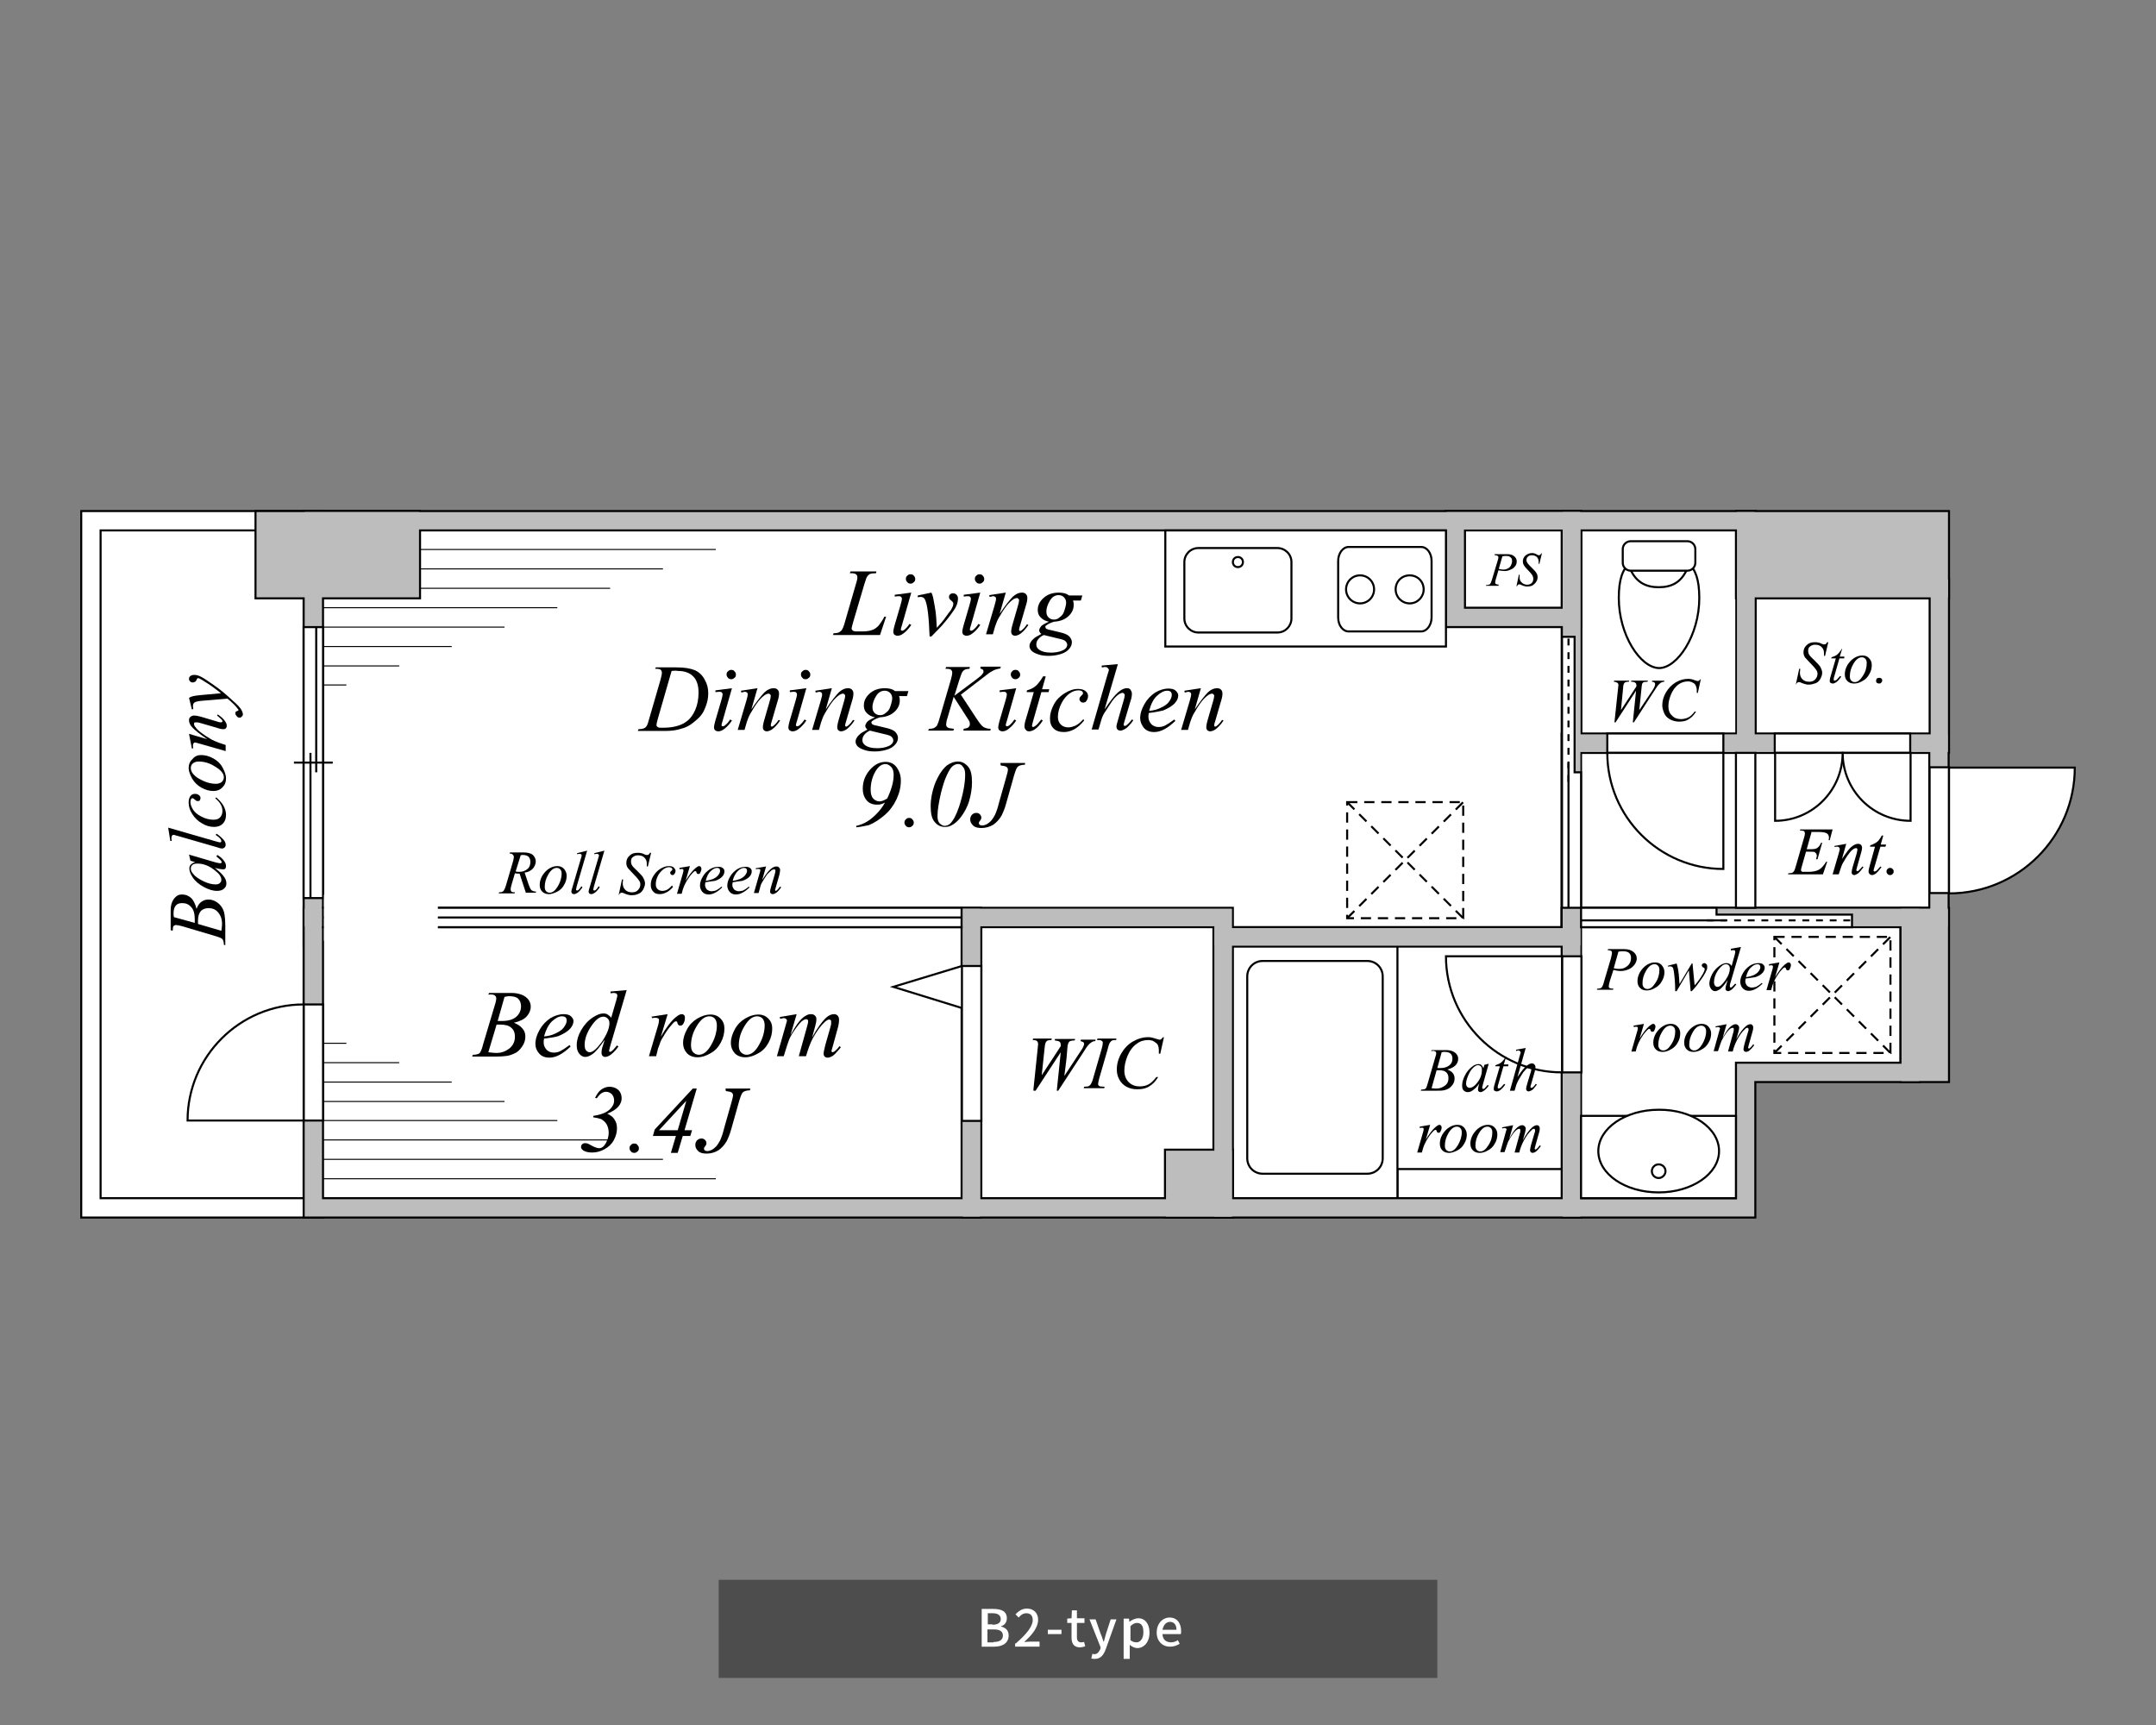 <?xml version="1.0" encoding="utf-8"?>
<!-- Generator: Adobe Illustrator 24.3.0, SVG Export Plug-In . SVG Version: 6.00 Build 0)  -->
<svg version="1.1" id="レイヤー_1" xmlns="http://www.w3.org/2000/svg" xmlns:xlink="http://www.w3.org/1999/xlink" x="0px"
	 y="0px" viewBox="0 0 600 480" style="enable-background:new 0 0 600 480;" xml:space="preserve">
<rect x="0" y="0" width="600" height="480" fill="#808080" stroke="none"/>
<style type="text/css">
	.st0{fill:#4D4D4D;}
	.st1{fill:#FFFFFF;}
	.st2{fill:#FFFFFF;stroke:#000000;stroke-width:5.957;}
	.st3{fill:none;stroke:#FFFFFF;stroke-width:4.817;}
	.st4{fill:#FFFFFF;stroke:#000000;stroke-width:0.57;}
	.st5{fill:none;stroke:#000000;stroke-width:0.57;}
	.st6{stroke:#000000;stroke-width:5.957;}
	.st7{fill:none;stroke:#000000;stroke-width:0.285;}
	.st8{fill:none;stroke:#BEBDBD;stroke-width:4.817;}
	.st9{fill:#BEBDBD;stroke:#BEBDBD;stroke-width:4.817;}
	.st10{fill:none;}
	.st11{fill:none;stroke:#000000;stroke-width:0.57;stroke-dasharray:1.9;}
	.st12{fill:none;stroke:#000000;stroke-width:0.57;stroke-dasharray:2.85,1.9;}
	.st13{fill:#FFFFFF;stroke:#FFFFFF;stroke-width:1.9;}
</style>
<g>
	<rect x="200" y="439.6" class="st0" width="200" height="27.3"/>
	<g>
		<path class="st1" d="M273.2,447.7h3.2c2.2,0,3.8,0.6,3.8,2.6c0,1-0.5,1.9-1.6,2.2v0.1c1.2,0.3,2.1,1,2.1,2.5c0,2.1-1.7,3.1-4,3.1
			h-3.5V447.7L273.2,447.7z M276.2,452.1c1.6,0,2.3-0.6,2.3-1.6s-0.8-1.6-2.2-1.6h-1.4v3.1h1.3V452.1z M276.5,456.9
			c1.7,0,2.6-0.6,2.6-1.8s-0.9-1.7-2.6-1.7h-1.7v3.6h1.7V456.9z"/>
		<path class="st1" d="M282.7,457.3c3.1-2.7,4.7-4.8,4.7-6.5c0-1.2-0.6-1.9-1.8-1.9c-0.8,0-1.6,0.5-2.1,1.2l-0.9-0.9
			c0.9-0.9,1.8-1.6,3.2-1.6c1.9,0,3.1,1.3,3.1,3.1c0,2.1-1.6,4.2-3.9,6.2c0.5,0,1.2-0.1,1.7-0.1h2.6v1.4h-6.8v-0.9L282.7,457.3
			L282.7,457.3z"/>
		<path class="st1" d="M291.6,453.5h3.8v1.2h-3.8V453.5z"/>
		<path class="st1" d="M298.2,455.6v-4H297v-1.2l1.2-0.1l0.1-2.2h1.4v2.2h2.1v1.3h-2.1v4c0,0.9,0.4,1.4,1.2,1.4
			c0.3,0,0.6-0.1,0.8-0.1l0.3,1.2c-0.4,0.1-0.9,0.3-1.6,0.3C298.8,458.3,298.2,457.3,298.2,455.6z"/>
		<path class="st1" d="M307.8,458.7c-0.6,1.7-1.4,2.9-3.1,2.9c-0.4,0-0.6,0-1-0.1l0.3-1.3c0.1,0,0.4,0.1,0.5,0.1
			c0.9,0,1.3-0.6,1.7-1.4l0.1-0.5l-3.1-7.8h1.7l1.4,4c0.3,0.6,0.5,1.4,0.8,2.2h0.1l0.6-2.2l1.3-4h1.6L307.8,458.7z"/>
		<path class="st1" d="M312.9,450.4h1.3l0.1,0.9l0,0c0.6-0.5,1.6-1,2.5-1c1.9,0,3.1,1.6,3.1,4c0,2.7-1.6,4.3-3.4,4.3
			c-0.6,0-1.4-0.3-2.1-0.9v1.3v2.6h-1.7v-11.2L312.9,450.4L312.9,450.4z M318.2,454.2c0-1.7-0.5-2.6-1.8-2.6c-0.6,0-1.2,0.3-1.8,0.9
			v3.9c0.6,0.5,1.2,0.6,1.7,0.6C317.3,457,318.2,456,318.2,454.2z"/>
		<path class="st1" d="M321.9,454.3c0-2.6,1.7-4.2,3.6-4.2c2.1,0,3.2,1.6,3.2,3.8c0,0.3,0,0.6-0.1,0.8h-5.1c0.1,1.6,1,2.3,2.5,2.3
			c0.6,0,1.3-0.3,1.8-0.6l0.5,1c-0.8,0.5-1.7,0.8-2.6,0.8C323.8,458.3,321.9,456.9,321.9,454.3z M327.4,453.5c0-1.3-0.6-2.2-1.8-2.2
			c-1,0-1.8,0.8-2.1,2.2H327.4z"/>
	</g>
</g>
<g>
	<rect x="25.3" y="144.9" class="st2" width="61.9" height="191.2"/>
	<rect x="25.3" y="144.9" class="st3" width="61.9" height="191.2"/>
	<rect x="87.2" y="144.9" class="st2" width="350.1" height="115.8"/>
	<rect x="437.3" y="206.8" class="st2" width="102.3" height="48.5"/>
	<rect x="270.4" y="255.3" class="st2" width="70" height="80.8"/>
	<rect x="87.2" y="255.3" class="st2" width="183.1" height="80.8"/>
	<rect x="485.8" y="163.7" class="st2" width="53.9" height="43.1"/>
	<g>
		<rect x="437.4" y="144.9" class="st2" width="48.5" height="61.9"/>
		<g>
			<path class="st4" d="M450.5,166.4c0-10.4,4.3-11.4,11.2-11.4c6.8,0,11.2,1,11.2,11.4c0,10.4-6.1,19.5-11.2,19.5
				C456.5,185.8,450.5,176.7,450.5,166.4z"/>
			<path class="st5" d="M469.3,158.8c-1.6,3.2-4,4.6-7.7,4.6c-3.6,0-6.1-1.4-7.7-4.6"/>
			<path class="st4" d="M471.8,156.6c0,1.2-1,2.2-2.2,2.2h-15.8c-1.2,0-2.2-1-2.2-2.2v-3.8c0-1.2,1-2.2,2.2-2.2h15.8
				c1.2,0,2.2,1,2.2,2.2V156.6z"/>
		</g>
	</g>
	<g>
		<rect x="340.4" y="260.7" class="st2" width="97" height="75.4"/>
		<rect x="388.9" y="325.3" class="st4" width="45.8" height="8.1"/>
		<rect x="343.1" y="263.4" class="st4" width="45.8" height="70"/>
		<path class="st4" d="M351.4,267.4c-2.4,0-4.3,1.9-4.3,4.3v50.6c0,2.4,1.9,4.3,4.3,4.3h29.1c2.4,0,4.3-1.9,4.3-4.3v-50.6
			c0-2.4-1.9-4.3-4.3-4.3H351.4z"/>
	</g>
	<polygon class="st2" points="437.3,336.1 485.8,336.1 485.8,298.4 531.6,298.4 531.6,255.3 437.3,255.3 	"/>
	<rect x="531.6" y="255.3" class="st6" width="8.1" height="43.1"/>
	<rect x="73.8" y="144.9" class="st6" width="40.4" height="18.9"/>
	<rect x="405" y="144.9" class="st2" width="32.3" height="26.9"/>
	<rect x="485.8" y="144.9" class="st6" width="53.9" height="18.9"/>
	<g>
		<line class="st7" x1="89.9" y1="322.6" x2="184.5" y2="322.6"/>
		<line class="st7" x1="89.9" y1="317.2" x2="169.8" y2="317.2"/>
		<line class="st7" x1="89.9" y1="328" x2="199.2" y2="328"/>
		<line class="st7" x1="89.9" y1="311.8" x2="155.1" y2="311.8"/>
		<line class="st7" x1="89.9" y1="306.5" x2="140.4" y2="306.5"/>
		<line class="st7" x1="89.9" y1="301.1" x2="125.7" y2="301.1"/>
		<line class="st7" x1="89.9" y1="295.7" x2="111.1" y2="295.7"/>
		<line class="st7" x1="89.9" y1="290.3" x2="96.4" y2="290.3"/>
	</g>
	<g>
		<line class="st7" x1="89.9" y1="158.3" x2="184.5" y2="158.3"/>
		<line class="st7" x1="89.9" y1="163.7" x2="169.8" y2="163.7"/>
		<line class="st7" x1="89.9" y1="152.9" x2="199.2" y2="152.9"/>
		<line class="st7" x1="89.9" y1="169.1" x2="155.1" y2="169.1"/>
		<line class="st7" x1="89.9" y1="174.5" x2="140.4" y2="174.5"/>
		<line class="st7" x1="89.9" y1="179.9" x2="125.7" y2="179.9"/>
		<line class="st7" x1="89.9" y1="185.3" x2="111.1" y2="185.3"/>
		<line class="st7" x1="89.9" y1="190.6" x2="96.4" y2="190.6"/>
	</g>
	<rect x="326.9" y="322.6" class="st6" width="13.5" height="13.5"/>
	<polygon class="st8" points="437.4,260.7 340.4,260.7 340.4,255.3 87.2,255.3 87.2,144.9 437.4,144.9 	"/>
	<rect x="437.3" y="206.8" class="st8" width="102.3" height="48.5"/>
	<rect x="270.4" y="255.3" class="st8" width="70" height="80.8"/>
	<rect x="87.2" y="255.3" class="st8" width="183.1" height="80.8"/>
	<rect x="485.8" y="163.7" class="st8" width="53.9" height="43.1"/>
	<rect x="437.4" y="144.9" class="st8" width="48.5" height="61.9"/>
	<rect x="340.4" y="260.7" class="st8" width="97" height="75.4"/>
	<polygon class="st8" points="437.3,336.1 485.8,336.1 485.8,298.4 531.6,298.4 531.6,255.3 437.3,255.3 	"/>
	<rect x="531.6" y="255.3" class="st9" width="8.1" height="43.1"/>
	<rect x="405" y="144.9" class="st8" width="32.3" height="26.9"/>
	<rect x="485.8" y="144.9" class="st9" width="53.9" height="18.9"/>
	<rect x="73.8" y="144.9" class="st9" width="40.4" height="18.9"/>
	<rect x="326.9" y="322.6" class="st9" width="13.5" height="13.5"/>
	<g>
		<rect x="324.3" y="147.6" class="st4" width="78.1" height="32.3"/>
		<path class="st4" d="M333.5,152.5c-2.2,0-3.9,1.8-3.9,3.9v15.7c0,2.2,1.8,3.9,3.9,3.9h22c2.2,0,3.9-1.8,3.9-3.9v-15.7
			c0-2.2-1.8-3.9-3.9-3.9H333.5z"/>
		<path class="st4" d="M345.9,156.4c0-0.8-0.6-1.4-1.4-1.4c-0.8,0-1.4,0.6-1.4,1.4c0,0.8,0.6,1.4,1.4,1.4
			C345.3,157.8,345.9,157.2,345.9,156.4z"/>
		<g>
			<path class="st4" d="M375.3,152.2c-1.6,0-2.9,1.8-2.9,3.9v15.7c0,2.2,1.3,3.9,2.9,3.9h20.2c1.6,0,2.9-1.8,2.9-3.9v-15.7
				c0-2.2-1.3-3.9-2.9-3.9H375.3z"/>
			<g>
				<path class="st4" d="M392.3,160.1c-2.2,0-3.9,1.7-3.9,3.9c0,2.2,1.8,3.9,3.9,3.9c2.2,0,3.9-1.8,3.9-3.9
					C396.2,161.8,394.5,160.1,392.3,160.1z"/>
				<circle class="st4" cx="378.5" cy="164" r="3.9"/>
			</g>
		</g>
	</g>
	<g>
		<g>
			<rect x="84.5" y="174.5" class="st4" width="5.4" height="75.4"/>
			<line class="st5" x1="92.6" y1="212.2" x2="81.8" y2="212.2"/>
			<line class="st5" x1="88" y1="174.5" x2="88" y2="214.9"/>
			<line class="st5" x1="86.4" y1="209.5" x2="86.4" y2="249.9"/>
		</g>
		<line class="st10" x1="87.2" y1="163.7" x2="87.2" y2="260.7"/>
	</g>
	<g>
		<rect x="493.9" y="204.1" class="st4" width="37.7" height="5.4"/>
		<line class="st10" x1="488.5" y1="206.8" x2="537" y2="206.8"/>
		<path class="st4" d="M512.8,209.5c0,10.4,8.4,18.9,18.9,18.9v-18.9H512.8z"/>
		<path class="st4" d="M512.8,209.5c0,10.4-8.4,18.9-18.8,18.9v-18.9H512.8z"/>
	</g>
	<g>
		<rect x="537" y="213.5" class="st4" width="5.4" height="35"/>
		<line class="st10" x1="539.7" y1="255.3" x2="539.7" y2="206.8"/>
		<path class="st4" d="M542.4,248.6c19.3,0,35-15.7,35-35h-35V248.6z"/>
	</g>
	<g>
		<g>
			<polygon class="st4" points="438.2,177.2 438.2,214.9 440,214.9 440,252.6 434.7,252.6 434.7,177.2 			"/>
			<line class="st5" x1="436.5" y1="252.6" x2="436.5" y2="212.2"/>
			<line class="st11" x1="436.5" y1="217.6" x2="436.5" y2="177.2"/>
		</g>
		<line class="st10" x1="437.4" y1="255.3" x2="437.4" y2="169.1"/>
	</g>
	<g>
		<g>
			<polygon class="st4" points="515.4,254.5 477.7,254.5 477.7,252.6 440,252.6 440,258 515.4,258 			"/>
			<line class="st5" x1="440" y1="256.1" x2="480.4" y2="256.1"/>
			<line class="st11" x1="475" y1="256.1" x2="515.4" y2="256.1"/>
		</g>
		<line class="st10" x1="437.4" y1="255.3" x2="523.5" y2="255.3"/>
	</g>
	<g>
		<polyline class="st4" points="267.7,268.8 248.6,274.6 267.7,280.5 		"/>
		<rect x="267.7" y="268.8" class="st4" width="5.4" height="43.1"/>
		<line class="st10" x1="270.4" y1="317.2" x2="270.4" y2="263.4"/>
	</g>
	<g>
		<rect x="89.9" y="252.6" class="st4" width="177.7" height="5.4"/>
		<line class="st10" x1="81.8" y1="255.3" x2="275.8" y2="255.3"/>
		<line class="st5" x1="89.9" y1="255.3" x2="267.7" y2="255.3"/>
	</g>
	<g>
		<rect x="84.5" y="279.5" class="st4" width="5.4" height="32.3"/>
		<line class="st10" x1="87.2" y1="319.9" x2="87.2" y2="271.4"/>
		<path class="st4" d="M84.5,279.5c-17.8,0-32.3,14.5-32.3,32.3h32.3V279.5z"/>
	</g>
	<g>
		<rect x="440" y="310.5" class="st4" width="43.1" height="22.9"/>
		<path class="st4" d="M478.4,320.3c0-6.4-7.5-11.6-16.8-11.5c-9.3,0-16.8,5.2-16.8,11.5c0,6.4,7.5,11.5,16.8,11.5
			C470.9,331.8,478.4,326.6,478.4,320.3z"/>
		<path class="st4" d="M463.5,325.9c0-1.1-0.9-1.9-1.9-1.9c-1.1,0-1.9,0.9-1.9,1.9c0,1.1,0.9,1.9,1.9,1.9S463.5,326.9,463.5,325.9z"
			/>
	</g>
	<g>
		<rect x="434.7" y="266.1" class="st4" width="5.4" height="32.3"/>
		<line class="st10" x1="437.3" y1="258" x2="437.3" y2="306.5"/>
		<path class="st4" d="M434.7,298.4c-17.8,0-32.3-14.5-32.3-32.3h32.3V298.4z"/>
	</g>
	<g>
		<rect x="447.3" y="204.1" class="st4" width="32.3" height="5.4"/>
		<line class="st10" x1="487.7" y1="206.8" x2="439.3" y2="206.8"/>
		<path class="st4" d="M447.3,209.5c0,17.8,14.5,32.3,32.3,32.3v-32.3H447.3z"/>
	</g>
	<rect x="483.1" y="209.5" class="st4" width="5.4" height="43.1"/>
	<g>
		<g>
			<path d="M499.8,190.3l0.9-4.2h0.3c0,0.4-0.1,0.7-0.1,1c0,0.8,0.2,1.4,0.7,1.9c0.5,0.5,1.1,0.7,1.9,0.7c0.7,0,1.3-0.2,1.7-0.7
				c0.4-0.4,0.6-1,0.6-1.5c0-0.4-0.1-0.7-0.3-1c-0.3-0.5-1-1.3-2.1-2.4c-0.6-0.6-0.9-1-1.1-1.2c-0.3-0.5-0.4-0.9-0.4-1.4
				c0-0.8,0.3-1.5,0.9-2c0.6-0.6,1.3-0.8,2.3-0.8c0.3,0,0.6,0,0.9,0.1c0.2,0,0.5,0.1,0.9,0.3c0.3,0.1,0.5,0.2,0.5,0.2
				c0.1,0,0.2,0,0.3,0c0.2,0,0.3,0,0.4-0.1c0.1-0.1,0.3-0.3,0.4-0.5h0.3l-0.9,3.8h-0.3c0-0.3,0-0.6,0-0.8c0-0.7-0.2-1.2-0.7-1.7
				c-0.4-0.4-1-0.6-1.8-0.6c-0.6,0-1,0.2-1.4,0.5c-0.4,0.3-0.5,0.7-0.5,1.2c0,0.4,0.1,0.8,0.3,1.1c0.2,0.4,0.8,0.9,1.6,1.7
				c0.8,0.8,1.4,1.4,1.6,1.9c0.2,0.4,0.4,0.9,0.4,1.4c0,0.6-0.2,1.1-0.5,1.7c-0.3,0.5-0.7,1-1.3,1.2s-1.2,0.4-1.9,0.4
				c-0.3,0-0.6,0-0.9-0.1c-0.3-0.1-0.8-0.2-1.4-0.5c-0.2-0.1-0.4-0.1-0.5-0.1c-0.3,0-0.6,0.2-0.8,0.7H499.8z"/>
			<path d="M512.7,180.4l-0.7,2.3h1.3l-0.1,0.5h-1.3l-1.4,4.9c-0.2,0.5-0.2,0.9-0.2,1c0,0.1,0,0.2,0.1,0.2c0,0.1,0.1,0.1,0.2,0.1
				c0.1,0,0.3-0.1,0.6-0.3c0.1-0.1,0.4-0.5,0.9-1l0.3,0.2c-0.5,0.7-1,1.3-1.5,1.6c-0.3,0.2-0.6,0.3-0.9,0.3c-0.2,0-0.4-0.1-0.6-0.2
				c-0.2-0.2-0.2-0.3-0.2-0.6c0-0.3,0.1-0.8,0.3-1.4l1.4-4.8h-1.3l0.1-0.3c0.6-0.2,1.1-0.4,1.5-0.7c0.4-0.3,0.9-0.9,1.4-1.7H512.7z"
				/>
			<path d="M520.9,185.1c0,0.8-0.2,1.7-0.7,2.5c-0.4,0.8-1.1,1.5-1.9,1.9c-0.8,0.5-1.6,0.7-2.3,0.7c-0.8,0-1.4-0.2-1.9-0.7
				c-0.5-0.5-0.7-1.1-0.7-1.9c0-0.8,0.2-1.6,0.7-2.5c0.5-0.8,1.1-1.5,1.9-2c0.8-0.5,1.5-0.7,2.3-0.7s1.3,0.2,1.8,0.7
				C520.7,183.7,520.9,184.3,520.9,185.1z M519.5,184.5c0-0.5-0.1-0.9-0.4-1.2c-0.3-0.3-0.6-0.4-1-0.4c-0.8,0-1.6,0.6-2.3,1.8
				c-0.7,1.2-1,2.3-1,3.5c0,0.5,0.1,0.9,0.4,1.2c0.3,0.3,0.6,0.4,1,0.4c0.8,0,1.5-0.6,2.2-1.7C519.2,186.9,519.5,185.7,519.5,184.5z
				"/>
			<path d="M523,188.6c0.2,0,0.4,0.1,0.6,0.2c0.2,0.2,0.2,0.4,0.2,0.6c0,0.2-0.1,0.4-0.3,0.6c-0.2,0.2-0.4,0.2-0.6,0.2
				c-0.2,0-0.4-0.1-0.6-0.2c-0.2-0.2-0.2-0.4-0.2-0.6c0-0.2,0.1-0.4,0.2-0.6C522.5,188.7,522.7,188.6,523,188.6z"/>
		</g>
	</g>
	<g>
		<g>
			<rect x="374.9" y="223.2" class="st12" width="32.3" height="32.3"/>
			<line class="st12" x1="374.9" y1="223.2" x2="407.2" y2="255.5"/>
			<line class="st12" x1="374.9" y1="255.5" x2="407.2" y2="223.2"/>
		</g>
	</g>
	<g>
		<g>
			<path d="M415.9,154.2h3.5c0.9,0,1.6,0.2,2,0.6c0.5,0.4,0.7,0.9,0.7,1.4c0,0.4-0.1,0.9-0.4,1.3c-0.3,0.4-0.7,0.8-1.3,1
				c-0.6,0.3-1.2,0.4-1.8,0.4c-0.4,0-0.9-0.1-1.6-0.2l-0.7,2.4c-0.2,0.6-0.2,0.9-0.2,1.1c0,0.1,0.1,0.3,0.2,0.3
				c0.1,0.1,0.4,0.1,0.8,0.2L417,163h-3.5l0.1-0.2c0.5,0,0.8-0.1,1-0.2c0.2-0.2,0.4-0.6,0.6-1.3l1.5-5c0.2-0.6,0.3-1,0.3-1.2
				c0-0.2-0.1-0.3-0.2-0.4c-0.1-0.1-0.4-0.2-0.8-0.2L415.9,154.2z M417.1,158.3c0.5,0.1,0.9,0.2,1.2,0.2c0.5,0,0.9-0.1,1.3-0.3
				c0.4-0.2,0.7-0.5,0.9-0.9c0.2-0.4,0.3-0.8,0.3-1.2c0-0.4-0.1-0.8-0.4-1c-0.3-0.3-0.7-0.4-1.2-0.4c-0.3,0-0.6,0-1.1,0.1
				L417.1,158.3z"/>
			<path d="M422,163.2l0.7-3.3h0.2c0,0.3,0,0.6,0,0.8c0,0.6,0.2,1.1,0.6,1.4c0.4,0.4,0.9,0.6,1.5,0.6c0.6,0,1-0.2,1.3-0.5
				c0.3-0.3,0.4-0.7,0.4-1.2c0-0.3-0.1-0.6-0.2-0.8c-0.2-0.4-0.7-1-1.6-1.9c-0.4-0.4-0.7-0.8-0.8-1c-0.2-0.3-0.3-0.7-0.3-1.1
				c0-0.6,0.2-1.1,0.7-1.6c0.5-0.4,1.1-0.7,1.8-0.7c0.2,0,0.5,0,0.7,0.1c0.1,0,0.4,0.1,0.7,0.3c0.2,0.1,0.4,0.2,0.4,0.2
				c0.1,0,0.1,0,0.2,0c0.1,0,0.2,0,0.3-0.1c0.1-0.1,0.2-0.2,0.3-0.4h0.2l-0.7,2.9h-0.2c0-0.3,0-0.5,0-0.6c0-0.5-0.2-1-0.5-1.3
				c-0.3-0.3-0.8-0.5-1.4-0.5c-0.4,0-0.8,0.1-1.1,0.4c-0.3,0.3-0.4,0.6-0.4,0.9c0,0.3,0.1,0.6,0.3,0.9c0.2,0.3,0.6,0.7,1.2,1.3
				c0.6,0.6,1.1,1.1,1.3,1.5c0.2,0.3,0.3,0.7,0.3,1.1c0,0.4-0.1,0.9-0.4,1.3c-0.2,0.4-0.6,0.7-1,1c-0.4,0.2-0.9,0.3-1.5,0.3
				c-0.3,0-0.5,0-0.7-0.1c-0.2,0-0.6-0.2-1.1-0.4c-0.2-0.1-0.3-0.1-0.4-0.1c-0.3,0-0.5,0.2-0.6,0.5H422z"/>
		</g>
	</g>
	<g>
		<g>
			<path d="M47.9,259l-0.4-0.2v-5.4c0-0.9,0.1-1.7,0.4-2.4s0.7-1.2,1.2-1.6c0.5-0.4,1-0.5,1.6-0.5c0.9,0,1.7,0.3,2.4,0.9
				c0.7,0.6,1.2,1.6,1.6,3.1c0.3-0.9,0.8-1.6,1.4-2c0.6-0.4,1.2-0.6,1.9-0.6c0.7,0,1.5,0.2,2.1,0.6c0.7,0.4,1.2,0.9,1.6,1.5
				c0.4,0.6,0.7,1.3,0.8,2.2c0.1,0.6,0.2,1.6,0.2,2.9v5.5l-0.4-0.1c0-0.6-0.1-1-0.2-1.2c-0.1-0.3-0.3-0.5-0.5-0.6
				c-0.3-0.2-0.9-0.4-1.9-0.7l-9.1-2.7c-0.8-0.2-1.3-0.3-1.6-0.3c-0.3,0-0.5,0.1-0.7,0.3s-0.2,0.6-0.2,1.2
				C48,258.8,47.9,258.9,47.9,259z M54.2,256.8c0-0.5,0-0.8,0-1c0-1.5-0.3-2.7-1-3.4c-0.7-0.8-1.5-1.1-2.5-1.1
				c-0.8,0-1.4,0.2-1.8,0.7s-0.6,1.2-0.6,2.2c0,0.3,0,0.6,0.1,1L54.2,256.8z M61.6,259c0.1-0.8,0.2-1.4,0.2-1.9c0-1.2-0.3-2.2-1-3.1
				c-0.7-0.9-1.6-1.3-2.8-1.3c-0.9,0-1.6,0.3-2.1,0.8c-0.5,0.6-0.8,1.4-0.8,2.7c0,0.2,0,0.5,0,0.9L61.6,259z"/>
			<path d="M52.6,237.8l7.5,2.2l1,0.2c0.1,0,0.2,0,0.2,0c0.1,0,0.2,0,0.3-0.1c0.1-0.1,0.1-0.1,0.1-0.2c0-0.1-0.1-0.2-0.2-0.4
				c-0.2-0.3-0.7-0.7-1.3-1.2l0.3-0.4c0.8,0.5,1.4,1,1.8,1.6c0.4,0.5,0.6,1,0.6,1.5c0,0.3-0.1,0.6-0.2,0.7c-0.2,0.2-0.4,0.2-0.7,0.2
				c-0.4,0-0.8-0.1-1.4-0.2l-0.8-0.2c1.3,1,2.2,1.9,2.7,2.7c0.4,0.6,0.5,1.2,0.5,1.7c0,0.5-0.2,1-0.7,1.4c-0.4,0.4-1.1,0.6-1.9,0.6
				c-1.2,0-2.4-0.4-3.7-1.1c-1.3-0.7-2.4-1.6-3.1-2.7c-0.6-0.9-0.9-1.7-0.9-2.4c0-0.5,0.1-0.8,0.4-1.1s0.6-0.5,1.2-0.7l-1.3-0.4
				L52.6,237.8z M53.1,241.7c0,0.5,0.2,1,0.7,1.5c0.6,0.8,1.6,1.4,2.8,2c1.2,0.6,2.4,0.9,3.4,0.9c0.5,0,0.9-0.1,1.2-0.4
				c0.3-0.3,0.4-0.5,0.4-0.9c0-0.8-0.6-1.7-1.8-2.6c-1.6-1.3-3.2-1.9-4.9-1.9c-0.6,0-1.1,0.1-1.4,0.4S53.1,241.3,53.1,241.7z"/>
			<path d="M46.8,230.3l13.2,3.8c0.7,0.2,1.1,0.3,1.2,0.3c0.1,0,0.2,0,0.3-0.1s0.1-0.2,0.1-0.3c0-0.1-0.1-0.3-0.2-0.5
				c-0.3-0.4-0.8-0.8-1.4-1.2l0.3-0.3c1,0.7,1.7,1.4,2.1,1.9c0.3,0.4,0.4,0.9,0.4,1.2c0,0.3-0.1,0.5-0.3,0.7
				c-0.2,0.2-0.4,0.3-0.7,0.3c-0.3,0-0.8-0.1-1.6-0.4l-10.4-3c-0.9-0.2-1.3-0.4-1.5-0.4c-0.2,0-0.3,0.1-0.4,0.2
				c-0.1,0.1-0.2,0.4-0.2,0.7c0,0.2,0,0.4,0.1,0.8h-0.4L46.8,230.3z"/>
			<path d="M60.2,221.9c0.9,0.8,1.6,1.6,2,2.3c0.4,0.8,0.7,1.6,0.7,2.5c0,1.1-0.3,1.9-0.9,2.5c-0.6,0.6-1.4,0.9-2.4,0.9
				c-1.1,0-2.3-0.3-3.4-1c-1.1-0.6-2-1.5-2.7-2.6c-0.7-1.1-1-2.1-1-3.2c0-0.8,0.2-1.4,0.5-1.8c0.3-0.4,0.8-0.6,1.2-0.6
				c0.5,0,0.9,0.1,1.2,0.4c0.3,0.2,0.4,0.5,0.4,0.8c0,0.2-0.1,0.4-0.2,0.6s-0.3,0.2-0.6,0.2c-0.1,0-0.3,0-0.4-0.1
				c-0.1-0.1-0.3-0.2-0.4-0.3c-0.2-0.2-0.3-0.3-0.4-0.3s-0.2-0.1-0.2-0.1c-0.2,0-0.3,0.1-0.4,0.2c-0.1,0.2-0.2,0.5-0.2,0.9
				c0,0.7,0.3,1.4,0.8,2.2c0.5,0.7,1.2,1.3,2.2,1.8c1.1,0.6,2.3,0.9,3.4,0.9c0.8,0,1.4-0.2,1.8-0.6c0.4-0.4,0.7-1,0.7-1.8
				c0-0.6-0.1-1.1-0.4-1.7s-0.8-1.2-1.6-1.9L60.2,221.9z"/>
			<path d="M56,210.1c1.1,0,2.2,0.3,3.3,0.9c1.1,0.6,2,1.4,2.6,2.5c0.6,1.1,1,2.1,1,3.1c0,1-0.3,1.8-1,2.5s-1.5,1-2.5,1
				c-1.1,0-2.2-0.3-3.3-0.9c-1.1-0.6-2-1.5-2.6-2.5c-0.6-1.1-1-2.1-1-3s0.3-1.8,1-2.4C54.2,210.4,55,210.1,56,210.1z M55.3,211.9
				c-0.7,0-1.2,0.2-1.6,0.5s-0.6,0.8-0.6,1.3c0,1.1,0.8,2.1,2.3,3c1.6,0.9,3.1,1.4,4.7,1.4c0.7,0,1.2-0.2,1.6-0.5
				c0.4-0.4,0.6-0.8,0.6-1.3c0-1-0.8-2-2.3-2.9C58.5,212.4,56.9,211.9,55.3,211.9z"/>
			<path d="M52.6,204.2l5.1,1.5c-2.1-1.4-3.4-2.5-4.1-3.2c-0.7-0.7-1-1.4-1-2.1c0-0.4,0.1-0.7,0.4-0.9c0.2-0.2,0.6-0.4,1-0.4
				c0.4,0,1,0.1,1.8,0.3l4.7,1.4c0.5,0.2,0.9,0.2,1,0.2c0.1,0,0.2,0,0.3-0.1c0.1-0.1,0.1-0.1,0.1-0.2c0-0.1,0-0.2-0.1-0.3
				c-0.3-0.4-0.8-0.8-1.4-1.3l0.2-0.3c1,0.7,1.7,1.3,2.1,2c0.3,0.4,0.4,0.8,0.4,1.2c0,0.3-0.1,0.5-0.3,0.7c-0.2,0.2-0.4,0.2-0.7,0.2
				c-0.4,0-1-0.1-1.8-0.4l-4.5-1.3c-0.6-0.2-1-0.2-1.3-0.2c-0.1,0-0.3,0-0.4,0.1c-0.1,0.1-0.1,0.2-0.1,0.4c0,0.2,0.1,0.5,0.3,0.7
				c0.3,0.5,0.9,1.1,1.7,1.7c0.8,0.6,1.7,1.2,2.9,1.9c0.6,0.3,1.3,0.6,2.1,0.9l1.8,0.6v1.7l-7-2c-0.8-0.2-1.3-0.4-1.5-0.4
				c-0.2,0-0.3,0.1-0.4,0.2c-0.1,0.1-0.2,0.3-0.2,0.5c0,0.1,0,0.2,0,0.5l0.1,0.4l-0.4,0.1L52.6,204.2z"/>
			<path d="M52.6,194.2c0.4-0.3,0.8-0.4,1.2-0.5c0.4-0.1,1.1-0.2,2.2-0.3l5.5-0.5c-0.5-0.4-1.4-1.1-2.5-1.9
				c-0.6-0.4-1.3-0.9-2.3-1.5c-0.6-0.4-1-0.6-1.2-0.7c-0.1,0-0.2-0.1-0.4-0.1c-0.1,0-0.1,0-0.2,0.1c-0.1,0.1-0.1,0.2-0.2,0.4
				c-0.1,0.2-0.2,0.4-0.4,0.5c-0.2,0.1-0.4,0.2-0.7,0.2c-0.3,0-0.5-0.1-0.7-0.3s-0.3-0.4-0.3-0.7c0-0.3,0.1-0.6,0.4-0.8
				s0.6-0.3,1.1-0.3c0.6,0,1.3,0.2,2,0.6c0.8,0.4,1.9,1.2,3.5,2.3c1.6,1.1,3.3,2.5,5.1,4.2c1.3,1.1,2.1,2,2.4,2.5
				c0.3,0.5,0.5,1,0.5,1.4c0,0.2-0.1,0.4-0.3,0.6c-0.2,0.2-0.4,0.3-0.6,0.3c-0.3,0-0.6-0.1-0.8-0.4c-0.2-0.2-0.4-0.5-0.4-0.8
				c0-0.1,0-0.3,0.1-0.4c0-0.1,0.1-0.1,0.3-0.2c0.2-0.1,0.3-0.1,0.4-0.2c0,0,0.1-0.1,0.1-0.1c0,0,0-0.1-0.1-0.2
				c-0.3-0.4-0.7-0.9-1.2-1.4c-0.7-0.7-1.3-1.2-1.8-1.6l-7.1,0.6c-1.2,0.1-1.9,0.3-2.1,0.5c-0.3,0.2-0.4,0.6-0.4,1
				c0,0.2,0,0.4,0.1,0.8l-0.4,0.1L52.6,194.2z"/>
		</g>
	</g>
	<g>
		<g>
			<path d="M244.9,176.7h-13.1l0.2-0.5c0.7,0,1.2-0.1,1.4-0.2c0.4-0.2,0.6-0.4,0.8-0.6c0.3-0.4,0.6-1.1,0.9-2.2l3.1-10.7
				c0.3-0.9,0.4-1.5,0.4-1.9c0-0.3-0.1-0.6-0.4-0.8c-0.2-0.2-0.7-0.3-1.3-0.3c-0.1,0-0.3,0-0.4,0l0.2-0.5h7.2l-0.1,0.5
				c-0.8,0-1.4,0.1-1.7,0.2c-0.3,0.2-0.6,0.4-0.8,0.8c-0.2,0.2-0.4,1-0.8,2.2l-3.1,10.5c-0.2,0.8-0.4,1.4-0.4,1.7
				c0,0.2,0.1,0.4,0.4,0.6c0.1,0.1,0.5,0.2,1,0.2h1.7c1.2,0,2.2-0.2,2.9-0.5c0.5-0.2,1-0.6,1.5-1.1c0.2-0.3,0.7-0.9,1.3-1.9l0.3-0.6
				h0.5L244.9,176.7z"/>
			<path d="M253.6,164.9L251,174c-0.2,0.6-0.3,1-0.3,1.1c0,0.1,0,0.3,0.1,0.3c0.1,0.1,0.2,0.1,0.3,0.1c0.1,0,0.3-0.1,0.5-0.2
				c0.5-0.4,1-0.9,1.5-1.7l0.5,0.3c-0.6,0.9-1.3,1.7-2.1,2.3c-0.6,0.5-1.2,0.7-1.7,0.7c-0.4,0-0.6-0.1-0.9-0.3
				c-0.2-0.2-0.3-0.5-0.3-0.8s0.1-0.9,0.3-1.6l1.7-5.8c0.3-1,0.4-1.6,0.4-1.8c0-0.2-0.1-0.3-0.2-0.5c-0.1-0.1-0.3-0.2-0.6-0.2
				c-0.2,0-0.6,0-1.2,0.1v-0.5L253.6,164.9z M253.4,159.8c0.4,0,0.7,0.1,0.9,0.4c0.3,0.3,0.4,0.6,0.4,0.9c0,0.4-0.1,0.7-0.4,0.9
				c-0.3,0.3-0.6,0.4-0.9,0.4s-0.7-0.1-0.9-0.4c-0.3-0.3-0.4-0.6-0.4-0.9c0-0.4,0.1-0.7,0.4-0.9
				C252.7,159.9,253.1,159.8,253.4,159.8z"/>
			<path d="M255.4,165.7l3.8-0.8c0.3,0.6,0.5,1.3,0.6,2c0.2,1,0.4,2.1,0.6,3.5c0.1,0.7,0.2,2.1,0.3,4.3c1.1-1.2,1.7-1.9,1.9-2.2
				c1.1-1.5,1.8-2.5,2-2.7c0.3-0.5,0.5-0.9,0.6-1.2c0.1-0.3,0.1-0.5,0.1-0.7c0-0.2-0.2-0.5-0.6-0.8c-0.4-0.3-0.6-0.6-0.6-1
				c0-0.3,0.1-0.5,0.3-0.7c0.2-0.2,0.5-0.3,0.8-0.3c0.4,0,0.7,0.1,1,0.4c0.3,0.3,0.4,0.7,0.4,1.1s-0.1,0.9-0.2,1.3
				c-0.2,0.7-0.6,1.5-1.3,2.4c-0.6,0.9-1.6,2.2-3,3.8c-0.2,0.2-1.1,1.2-2.9,3h-0.5c-0.2-5.5-0.6-8.9-1.3-10.3
				c-0.2-0.4-0.6-0.7-1.1-0.7c-0.2,0-0.5,0-0.9,0.1L255.4,165.7z"/>
			<path d="M272.8,164.9l-2.6,9.1c-0.2,0.6-0.3,1-0.3,1.1c0,0.1,0,0.3,0.1,0.3c0.1,0.1,0.2,0.1,0.3,0.1c0.1,0,0.3-0.1,0.5-0.2
				c0.5-0.4,1-0.9,1.5-1.7l0.5,0.3c-0.6,0.9-1.3,1.7-2.1,2.3c-0.6,0.5-1.2,0.7-1.7,0.7c-0.4,0-0.6-0.1-0.9-0.3
				c-0.2-0.2-0.3-0.5-0.3-0.8s0.1-0.9,0.3-1.6l1.7-5.8c0.3-1,0.4-1.6,0.4-1.8c0-0.2-0.1-0.3-0.2-0.5c-0.1-0.1-0.3-0.2-0.6-0.2
				c-0.2,0-0.6,0-1.2,0.1v-0.5L272.8,164.9z M272.6,159.8c0.4,0,0.7,0.1,0.9,0.4c0.3,0.3,0.4,0.6,0.4,0.9c0,0.4-0.1,0.7-0.4,0.9
				c-0.3,0.3-0.6,0.4-0.9,0.4s-0.7-0.1-0.9-0.4c-0.3-0.3-0.4-0.6-0.4-0.9c0-0.4,0.1-0.7,0.4-0.9
				C271.9,159.9,272.3,159.8,272.6,159.8z"/>
			<path d="M279.9,164.9l-1.7,5.9c1.6-2.4,2.9-4,3.7-4.8c0.9-0.8,1.7-1.1,2.5-1.1c0.4,0,0.8,0.1,1.1,0.4c0.3,0.3,0.4,0.7,0.4,1.1
				c0,0.5-0.1,1.2-0.4,2.1l-1.6,5.5c-0.2,0.6-0.3,1-0.3,1.2c0,0.1,0,0.2,0.1,0.3c0.1,0.1,0.1,0.1,0.2,0.1c0.1,0,0.2-0.1,0.4-0.2
				c0.5-0.4,1-0.9,1.5-1.7l0.4,0.2c-0.8,1.2-1.6,2-2.3,2.5c-0.5,0.3-1,0.5-1.4,0.5c-0.3,0-0.6-0.1-0.8-0.3c-0.2-0.2-0.3-0.5-0.3-0.8
				c0-0.4,0.1-1.1,0.4-2.1l1.5-5.2c0.2-0.6,0.3-1.2,0.3-1.5c0-0.2-0.1-0.3-0.2-0.4c-0.1-0.1-0.3-0.2-0.4-0.2c-0.2,0-0.5,0.1-0.9,0.3
				c-0.6,0.4-1.3,1-2,1.9c-0.7,0.9-1.4,2-2.2,3.4c-0.4,0.7-0.7,1.5-1,2.4l-0.6,2.1h-1.9l2.4-8.1c0.3-1,0.4-1.6,0.4-1.8
				c0-0.2-0.1-0.4-0.2-0.5c-0.2-0.1-0.3-0.2-0.6-0.2c-0.1,0-0.3,0-0.5,0.1l-0.5,0.1l-0.1-0.5L279.9,164.9z"/>
			<path d="M301.2,165.7l-0.4,1.4h-2.2c0.2,0.5,0.2,0.9,0.2,1.3c0,1.1-0.5,2.2-1.5,3.1c-1,0.9-2.3,1.4-4,1.5c-0.9,0.3-1.6,0.6-2.1,1
				c-0.2,0.1-0.3,0.3-0.3,0.4c0,0.2,0.1,0.3,0.2,0.5c0.2,0.1,0.5,0.3,1.2,0.4l2.5,0.6c1.4,0.3,2.3,0.7,2.8,1.2
				c0.4,0.5,0.7,1,0.7,1.6c0,0.7-0.3,1.4-0.8,1.9c-0.5,0.6-1.3,1.1-2.3,1.4c-1,0.3-2.1,0.5-3.3,0.5c-1.1,0-2.1-0.1-2.9-0.4
				c-0.9-0.3-1.5-0.6-1.9-1c-0.4-0.4-0.6-0.9-0.6-1.3c0-0.4,0.1-0.8,0.4-1.2c0.2-0.4,0.6-0.7,0.9-1c0.2-0.2,0.9-0.6,2-1.2
				c-0.4-0.3-0.6-0.7-0.6-1c0-0.3,0.2-0.7,0.5-1.1c0.3-0.4,1.1-0.8,2.2-1.3c-1-0.2-1.7-0.6-2.3-1.2c-0.6-0.6-0.8-1.3-0.8-2.1
				c0-1.2,0.5-2.3,1.6-3.3c1.1-1,2.5-1.5,4.3-1.5c0.6,0,1.2,0.1,1.6,0.2c0.4,0.1,0.8,0.3,1.2,0.6H301.2z M290.5,176.7
				c-0.7,0.3-1.2,0.7-1.6,1.2c-0.4,0.5-0.5,1-0.5,1.5c0,0.6,0.3,1,0.8,1.4c0.7,0.5,1.8,0.8,3.3,0.8c1.2,0,2.3-0.2,3.2-0.6
				c0.9-0.4,1.3-1,1.3-1.6c0-0.3-0.2-0.7-0.5-1c-0.3-0.3-1-0.5-1.9-0.7C294,177.6,292.7,177.2,290.5,176.7z M296.7,167.8
				c0-0.7-0.2-1.2-0.6-1.6c-0.4-0.4-0.9-0.6-1.5-0.6c-1,0-1.8,0.5-2.4,1.5c-0.6,1-1,2-1,3.1c0,0.7,0.2,1.2,0.6,1.6
				c0.4,0.4,0.9,0.6,1.5,0.6c0.5,0,0.9-0.1,1.3-0.4c0.4-0.3,0.8-0.6,1.1-1c0.3-0.4,0.5-1,0.7-1.7
				C296.6,168.6,296.7,168.1,296.7,167.8z"/>
			<path d="M182.3,186.2l0.2-0.5h5.6c2.4,0,4.1,0.3,5.3,0.8c1.1,0.5,2.1,1.4,2.7,2.6c0.7,1.2,1,2.4,1,3.8c0,1.2-0.2,2.3-0.6,3.4
				c-0.4,1.1-0.8,2-1.3,2.6c-0.5,0.7-1.3,1.4-2.3,2.2c-1,0.8-2.1,1.4-3.4,1.7c-1.2,0.4-2.7,0.6-4.5,0.6h-7.5l0.2-0.5
				c0.7,0,1.1-0.1,1.4-0.2c0.3-0.1,0.6-0.3,0.8-0.6c0.3-0.4,0.5-1.1,0.8-2.2l3.1-10.7c0.2-0.8,0.4-1.5,0.4-2c0-0.3-0.1-0.6-0.3-0.8
				s-0.7-0.3-1.3-0.3H182.3z M186.9,186.7l-3.8,13.2c-0.3,1-0.4,1.6-0.4,1.8c0,0.1,0,0.3,0.1,0.4c0.1,0.1,0.2,0.2,0.4,0.3
				c0.2,0.1,0.6,0.1,1.1,0.1c1.4,0,2.6-0.1,3.8-0.4c1.2-0.3,2.1-0.7,2.9-1.3c1.1-0.8,1.9-1.9,2.5-3.3s0.9-3,0.9-4.8
				c0-2-0.5-3.5-1.5-4.5c-1-1-2.4-1.5-4.2-1.5C188.2,186.6,187.6,186.6,186.9,186.7z"/>
			<path d="M203.7,191.5l-2.6,9.1c-0.2,0.6-0.3,1-0.3,1.1c0,0.1,0,0.3,0.1,0.3c0.1,0.1,0.2,0.1,0.3,0.1c0.1,0,0.3-0.1,0.5-0.2
				c0.5-0.4,1-0.9,1.5-1.7l0.5,0.3c-0.6,0.9-1.3,1.7-2.1,2.3c-0.6,0.5-1.2,0.7-1.7,0.7c-0.4,0-0.6-0.1-0.9-0.3
				c-0.2-0.2-0.3-0.5-0.3-0.8s0.1-0.9,0.3-1.6l1.7-5.8c0.3-1,0.4-1.5,0.4-1.8c0-0.2-0.1-0.3-0.2-0.5c-0.1-0.1-0.3-0.2-0.6-0.2
				c-0.2,0-0.6,0-1.2,0.1v-0.5L203.7,191.5z M203.5,186.4c0.4,0,0.7,0.1,0.9,0.4c0.3,0.3,0.4,0.6,0.4,0.9c0,0.4-0.1,0.7-0.4,0.9
				c-0.3,0.3-0.6,0.4-0.9,0.4s-0.7-0.1-0.9-0.4c-0.3-0.3-0.4-0.6-0.4-0.9c0-0.4,0.1-0.7,0.4-0.9
				C202.9,186.5,203.2,186.4,203.5,186.4z"/>
			<path d="M210.8,191.5l-1.7,5.9c1.6-2.4,2.9-4,3.7-4.8c0.9-0.8,1.7-1.1,2.5-1.1c0.4,0,0.8,0.1,1.1,0.4c0.3,0.3,0.4,0.7,0.4,1.1
				c0,0.5-0.1,1.2-0.4,2.1l-1.6,5.5c-0.2,0.6-0.3,1-0.3,1.2c0,0.1,0,0.2,0.1,0.3c0.1,0.1,0.1,0.1,0.2,0.1c0.1,0,0.2-0.1,0.4-0.2
				c0.5-0.4,1-0.9,1.5-1.7l0.4,0.2c-0.8,1.2-1.6,2-2.3,2.5c-0.5,0.3-1,0.5-1.4,0.5c-0.3,0-0.6-0.1-0.8-0.3c-0.2-0.2-0.3-0.5-0.3-0.8
				c0-0.4,0.1-1.1,0.4-2.1l1.5-5.2c0.2-0.6,0.3-1.2,0.3-1.5c0-0.2-0.1-0.3-0.2-0.4c-0.1-0.1-0.3-0.2-0.4-0.2c-0.2,0-0.5,0.1-0.9,0.3
				c-0.6,0.4-1.3,1-2,1.9c-0.7,0.9-1.4,2-2.2,3.4c-0.4,0.7-0.7,1.5-1,2.4l-0.6,2.1h-1.9l2.4-8.1c0.3-1,0.4-1.6,0.4-1.8
				c0-0.2-0.1-0.4-0.2-0.5c-0.2-0.1-0.3-0.2-0.6-0.2c-0.1,0-0.3,0-0.5,0.1l-0.5,0.1l-0.1-0.5L210.8,191.5z"/>
			<path d="M224.4,191.5l-2.6,9.1c-0.2,0.6-0.3,1-0.3,1.1c0,0.1,0,0.3,0.1,0.3c0.1,0.1,0.2,0.1,0.3,0.1c0.1,0,0.3-0.1,0.5-0.2
				c0.5-0.4,1-0.9,1.5-1.7l0.5,0.3c-0.6,0.9-1.3,1.7-2.1,2.3c-0.6,0.5-1.2,0.7-1.7,0.7c-0.4,0-0.6-0.1-0.9-0.3
				c-0.2-0.2-0.3-0.5-0.3-0.8s0.1-0.9,0.3-1.6l1.7-5.8c0.3-1,0.4-1.5,0.4-1.8c0-0.2-0.1-0.3-0.2-0.5c-0.1-0.1-0.3-0.2-0.6-0.2
				c-0.2,0-0.6,0-1.2,0.1v-0.5L224.4,191.5z M224.2,186.4c0.4,0,0.7,0.1,0.9,0.4c0.3,0.3,0.4,0.6,0.4,0.9c0,0.4-0.1,0.7-0.4,0.9
				c-0.3,0.3-0.6,0.4-0.9,0.4c-0.4,0-0.7-0.1-0.9-0.4c-0.3-0.3-0.4-0.6-0.4-0.9c0-0.4,0.1-0.7,0.4-0.9
				C223.6,186.5,223.9,186.4,224.2,186.4z"/>
			<path d="M231.5,191.5l-1.7,5.9c1.6-2.4,2.9-4,3.7-4.8c0.9-0.8,1.7-1.1,2.5-1.1c0.4,0,0.8,0.1,1.1,0.4c0.3,0.3,0.4,0.7,0.4,1.1
				c0,0.5-0.1,1.2-0.4,2.1l-1.6,5.5c-0.2,0.6-0.3,1-0.3,1.2c0,0.1,0,0.2,0.1,0.3c0.1,0.1,0.1,0.1,0.2,0.1c0.1,0,0.2-0.1,0.4-0.2
				c0.5-0.4,1-0.9,1.5-1.7l0.4,0.2c-0.8,1.2-1.6,2-2.3,2.5c-0.5,0.3-1,0.5-1.4,0.5c-0.3,0-0.6-0.1-0.8-0.3c-0.2-0.2-0.3-0.5-0.3-0.8
				c0-0.4,0.1-1.1,0.4-2.1l1.5-5.2c0.2-0.6,0.3-1.2,0.3-1.5c0-0.2-0.1-0.3-0.2-0.4c-0.1-0.1-0.3-0.2-0.4-0.2c-0.2,0-0.5,0.1-0.9,0.3
				c-0.6,0.4-1.3,1-2,1.9c-0.7,0.9-1.4,2-2.2,3.4c-0.4,0.7-0.7,1.5-1,2.4l-0.6,2.1h-1.9l2.4-8.1c0.3-1,0.4-1.6,0.4-1.8
				c0-0.2-0.1-0.4-0.2-0.5c-0.2-0.1-0.3-0.2-0.6-0.2c-0.1,0-0.3,0-0.5,0.1l-0.5,0.1l-0.1-0.5L231.5,191.5z"/>
			<path d="M252.8,192.3l-0.4,1.4h-2.2c0.2,0.5,0.2,0.9,0.2,1.3c0,1.1-0.5,2.2-1.5,3.1c-1,0.9-2.3,1.4-4,1.5c-0.9,0.3-1.6,0.6-2.1,1
				c-0.2,0.1-0.3,0.3-0.3,0.4c0,0.2,0.1,0.3,0.2,0.5c0.2,0.1,0.5,0.3,1.2,0.4l2.5,0.6c1.4,0.3,2.3,0.7,2.8,1.2
				c0.4,0.5,0.7,1,0.7,1.6c0,0.7-0.3,1.4-0.8,1.9c-0.5,0.6-1.3,1.1-2.3,1.4c-1,0.3-2.1,0.5-3.3,0.5c-1.1,0-2.1-0.1-2.9-0.4
				c-0.9-0.3-1.5-0.6-1.9-1c-0.4-0.4-0.6-0.9-0.6-1.3c0-0.4,0.1-0.8,0.4-1.2c0.2-0.4,0.6-0.7,0.9-1c0.2-0.2,0.9-0.6,2-1.2
				c-0.4-0.3-0.6-0.7-0.6-1c0-0.3,0.2-0.7,0.5-1.1c0.3-0.4,1.1-0.8,2.2-1.3c-1-0.2-1.7-0.6-2.3-1.2c-0.6-0.6-0.8-1.3-0.8-2.1
				c0-1.2,0.5-2.3,1.6-3.3c1.1-1,2.5-1.5,4.3-1.5c0.6,0,1.2,0.1,1.6,0.2s0.8,0.3,1.2,0.6H252.8z M242.1,203.3
				c-0.7,0.3-1.2,0.7-1.6,1.2c-0.4,0.5-0.5,1-0.5,1.5c0,0.6,0.3,1,0.8,1.4c0.7,0.5,1.8,0.8,3.3,0.8c1.2,0,2.3-0.2,3.2-0.6
				c0.9-0.4,1.3-1,1.3-1.6c0-0.3-0.2-0.7-0.5-1c-0.3-0.3-1-0.5-1.9-0.7C245.6,204.2,244.3,203.8,242.1,203.3z M248.3,194.4
				c0-0.7-0.2-1.2-0.6-1.6c-0.4-0.4-0.9-0.6-1.5-0.6c-1,0-1.8,0.5-2.4,1.5c-0.6,1-1,2-1,3.1c0,0.7,0.2,1.2,0.6,1.6s0.9,0.6,1.5,0.6
				c0.5,0,0.9-0.1,1.3-0.4c0.4-0.3,0.8-0.6,1.1-1c0.3-0.4,0.5-1,0.7-1.7C248.2,195.2,248.3,194.7,248.3,194.4z"/>
			<path d="M267.4,193.3l4.4,6.7c0.8,1.2,1.4,2,1.9,2.3c0.5,0.3,1.2,0.5,2,0.5l-0.1,0.5h-7.5l0.1-0.5c0.6-0.1,1-0.2,1.3-0.4
				c0.2-0.2,0.4-0.5,0.4-0.8c0-0.3,0-0.5-0.1-0.8c-0.1-0.2-0.3-0.6-0.8-1.3l-3.6-5.6l-1.7,5.8c-0.3,0.9-0.4,1.6-0.4,1.9
				c0,0.3,0.1,0.6,0.4,0.8c0.2,0.2,0.8,0.3,1.8,0.4l-0.2,0.5h-7l0.2-0.5c0.7,0,1.1-0.1,1.4-0.2c0.3-0.2,0.6-0.4,0.8-0.6
				c0.2-0.4,0.5-1.1,0.8-2.2l3.1-10.6c0.2-0.8,0.4-1.5,0.4-2c0-0.3-0.1-0.6-0.3-0.8c-0.2-0.2-0.7-0.3-1.3-0.3h-0.3l0.2-0.5h6.6
				l-0.1,0.5c-0.5,0-1,0.1-1.2,0.2c-0.4,0.2-0.6,0.4-0.8,0.7s-0.4,1-0.8,2.1l-1.4,4.5l6.3-4.7c0.8-0.6,1.4-1.1,1.6-1.5
				c0.2-0.2,0.2-0.4,0.2-0.6c0-0.2-0.1-0.3-0.2-0.5c-0.2-0.1-0.4-0.2-0.7-0.3l0.1-0.5h5.6l-0.1,0.5c-0.6,0.1-1.1,0.2-1.6,0.4
				c-0.4,0.2-0.8,0.4-1.3,0.7c-0.1,0.1-1,0.7-2.5,1.9L267.4,193.3z"/>
			<path d="M282.8,191.5l-2.6,9.1c-0.2,0.6-0.3,1-0.3,1.1c0,0.1,0,0.3,0.1,0.3c0.1,0.1,0.2,0.1,0.3,0.1c0.1,0,0.3-0.1,0.5-0.2
				c0.5-0.4,1-0.9,1.5-1.7l0.5,0.3c-0.6,0.9-1.3,1.7-2.1,2.3c-0.6,0.5-1.2,0.7-1.7,0.7c-0.4,0-0.6-0.1-0.9-0.3
				c-0.2-0.2-0.3-0.5-0.3-0.8s0.1-0.9,0.3-1.6l1.7-5.8c0.3-1,0.4-1.5,0.4-1.8c0-0.2-0.1-0.3-0.2-0.5c-0.1-0.1-0.3-0.2-0.6-0.2
				c-0.2,0-0.6,0-1.2,0.1v-0.5L282.8,191.5z M282.6,186.4c0.4,0,0.7,0.1,0.9,0.4c0.3,0.3,0.4,0.6,0.4,0.9c0,0.4-0.1,0.7-0.4,0.9
				c-0.3,0.3-0.6,0.4-0.9,0.4s-0.7-0.1-0.9-0.4c-0.3-0.3-0.4-0.6-0.4-0.9c0-0.4,0.1-0.7,0.4-0.9
				C281.9,186.5,282.2,186.4,282.6,186.4z"/>
			<path d="M291,188.3l-1,3.5h2l-0.2,0.8h-2l-2.2,7.7c-0.2,0.8-0.4,1.4-0.4,1.6c0,0.1,0,0.3,0.1,0.3c0.1,0.1,0.2,0.1,0.2,0.1
				c0.2,0,0.5-0.2,0.9-0.5c0.2-0.2,0.7-0.7,1.4-1.6l0.4,0.3c-0.8,1.2-1.5,2-2.3,2.5c-0.5,0.3-1,0.5-1.5,0.5c-0.4,0-0.7-0.1-0.9-0.4
				c-0.2-0.2-0.4-0.5-0.4-0.9c0-0.5,0.1-1.2,0.4-2.1l2.2-7.5h-2l0.1-0.5c1-0.3,1.7-0.6,2.4-1.2c0.6-0.5,1.3-1.4,2.1-2.7H291z"/>
			<path d="M301.7,200.5c-0.9,1.1-1.8,1.9-2.7,2.4c-0.9,0.5-1.9,0.8-2.9,0.8c-1.2,0-2.2-0.3-2.9-1c-0.7-0.7-1-1.6-1-2.8
				c0-1.3,0.4-2.6,1.1-3.9c0.7-1.3,1.7-2.3,3-3.1c1.3-0.8,2.5-1.2,3.7-1.2c0.9,0,1.6,0.2,2.1,0.6c0.5,0.4,0.7,0.9,0.7,1.4
				c0,0.5-0.2,1-0.5,1.4c-0.2,0.3-0.5,0.4-0.9,0.4c-0.3,0-0.5-0.1-0.7-0.3c-0.2-0.2-0.3-0.4-0.3-0.6c0-0.2,0-0.3,0.1-0.5
				c0.1-0.1,0.2-0.3,0.4-0.5c0.2-0.2,0.3-0.3,0.4-0.4c0-0.1,0.1-0.2,0.1-0.3c0-0.2-0.1-0.3-0.2-0.5c-0.3-0.2-0.6-0.3-1.1-0.3
				c-0.8,0-1.7,0.3-2.5,0.9c-0.8,0.6-1.5,1.4-2.1,2.5c-0.7,1.3-1.1,2.7-1.1,4c0,0.9,0.3,1.6,0.8,2.1c0.5,0.5,1.2,0.8,2.1,0.8
				c0.7,0,1.3-0.2,2-0.5c0.7-0.3,1.4-0.9,2.2-1.8L301.7,200.5z"/>
			<path d="M311.1,184.8l-3.7,12.6c1.6-2.4,2.8-3.9,3.7-4.7c0.9-0.8,1.7-1.2,2.5-1.2c0.4,0,0.8,0.1,1,0.4s0.4,0.7,0.4,1.1
				c0,0.6-0.1,1.3-0.4,2.1l-1.6,5.4c-0.2,0.7-0.3,1-0.3,1.1c0,0.1,0,0.2,0.1,0.3c0.1,0.1,0.2,0.1,0.3,0.1c0.1,0,0.2-0.1,0.4-0.2
				c0.5-0.4,1-0.9,1.5-1.6l0.4,0.2c-0.3,0.5-0.7,1-1.2,1.5c-0.5,0.6-1,0.9-1.4,1.1c-0.4,0.2-0.7,0.3-1,0.3c-0.3,0-0.6-0.1-0.8-0.3
				c-0.2-0.2-0.3-0.5-0.3-0.8c0-0.4,0.2-1.1,0.5-2.1l1.5-5.2c0.2-0.6,0.3-1.2,0.3-1.5c0-0.2-0.1-0.3-0.2-0.4
				c-0.1-0.1-0.2-0.2-0.4-0.2c-0.3,0-0.5,0.1-0.9,0.3c-0.6,0.4-1.3,1-2,2c-0.2,0.3-0.9,1.4-2.1,3.2c-0.4,0.6-0.7,1.3-0.9,2l-0.8,2.7
				h-1.9l4.3-14.9l0.5-1.6c0-0.2-0.1-0.4-0.3-0.6c-0.2-0.2-0.4-0.3-0.7-0.3c-0.2,0-0.4,0-0.7,0.1l-0.3,0v-0.5L311.1,184.8z"/>
			<path d="M319.7,198.4c-0.1,0.4-0.1,0.8-0.1,1.1c0,0.8,0.3,1.4,0.8,2c0.5,0.5,1.2,0.8,2,0.8c0.6,0,1.2-0.1,1.8-0.4
				c0.6-0.3,1.4-0.8,2.6-1.7l0.3,0.4c-2.1,2-4,3.1-5.9,3.1c-1.3,0-2.2-0.4-2.9-1.2c-0.6-0.8-1-1.7-1-2.6c0-1.3,0.4-2.6,1.2-4
				s1.8-2.4,3-3.2c1.2-0.7,2.4-1.1,3.7-1.1c0.9,0,1.6,0.2,2,0.6s0.7,0.8,0.7,1.3c0,0.7-0.3,1.4-0.9,2.1c-0.8,0.9-1.9,1.5-3.3,2.1
				C322.8,197.9,321.5,198.2,319.7,198.4z M319.8,197.8c1.3-0.1,2.3-0.4,3.1-0.8c1.1-0.5,1.9-1,2.4-1.7c0.5-0.7,0.8-1.3,0.8-1.9
				c0-0.4-0.1-0.7-0.3-0.9c-0.2-0.2-0.6-0.3-1-0.3c-0.9,0-1.8,0.5-2.8,1.4C321,194.5,320.3,195.9,319.8,197.8z"/>
			<path d="M334.2,191.5l-1.7,5.9c1.6-2.4,2.9-4,3.7-4.8c0.9-0.8,1.7-1.1,2.5-1.1c0.4,0,0.8,0.1,1.1,0.4c0.3,0.3,0.4,0.7,0.4,1.1
				c0,0.5-0.1,1.2-0.4,2.1l-1.6,5.5c-0.2,0.6-0.3,1-0.3,1.2c0,0.1,0,0.2,0.1,0.3c0.1,0.1,0.1,0.1,0.2,0.1c0.1,0,0.2-0.1,0.4-0.2
				c0.5-0.4,1-0.9,1.5-1.7l0.4,0.2c-0.8,1.2-1.6,2-2.3,2.5c-0.5,0.3-1,0.5-1.4,0.5c-0.3,0-0.6-0.1-0.8-0.3c-0.2-0.2-0.3-0.5-0.3-0.8
				c0-0.4,0.1-1.1,0.4-2.1l1.5-5.2c0.2-0.6,0.3-1.2,0.3-1.5c0-0.2-0.1-0.3-0.2-0.4c-0.1-0.1-0.3-0.2-0.4-0.2c-0.2,0-0.5,0.1-0.9,0.3
				c-0.6,0.4-1.3,1-2,1.9c-0.7,0.9-1.4,2-2.2,3.4c-0.4,0.7-0.7,1.5-1,2.4l-0.6,2.1h-1.9l2.4-8.1c0.3-1,0.4-1.6,0.4-1.8
				c0-0.2-0.1-0.4-0.2-0.5c-0.2-0.1-0.3-0.2-0.6-0.2c-0.1,0-0.3,0-0.5,0.1l-0.5,0.1l-0.1-0.5L334.2,191.5z"/>
			<path d="M238.3,230.2v-0.4c0.9-0.2,1.7-0.5,2.3-0.8c1.2-0.6,2.2-1.4,3.2-2.4c0.9-0.9,1.8-2,2.5-3.3c-0.5,0.3-0.9,0.4-1.2,0.5
				c-0.3,0.1-0.6,0.1-1,0.1c-1.3,0-2.3-0.4-3-1.3c-0.7-0.9-1-1.9-1-3.1c0-2.1,0.7-3.8,2-5.3c1.3-1.5,2.8-2.2,4.3-2.2
				c1.4,0,2.4,0.5,3.2,1.6c0.7,1,1.1,2.2,1.1,3.6c0,1.8-0.4,3.5-1.2,5.2c-0.8,1.7-1.9,3.2-3.3,4.4c-1.4,1.2-2.9,2.2-4.4,2.8
				C240.7,229.8,239.6,230.1,238.3,230.2z M246.9,222.2c1.2-2.5,1.8-4.7,1.8-6.6c0-0.9-0.2-1.7-0.7-2.2c-0.5-0.5-1-0.8-1.6-0.8
				c-1,0-2,0.7-2.8,2.1c-0.8,1.4-1.3,3.1-1.3,5.1c0,1,0.2,1.8,0.7,2.4c0.5,0.5,1.1,0.8,1.8,0.8c0.3,0,0.6-0.1,0.9-0.2
				C246,222.7,246.4,222.5,246.9,222.2z"/>
			<path d="M253,227.6c0.4,0,0.7,0.1,0.9,0.4c0.3,0.3,0.4,0.6,0.4,0.9s-0.1,0.7-0.4,0.9c-0.3,0.3-0.6,0.4-0.9,0.4s-0.7-0.1-0.9-0.4
				c-0.3-0.3-0.4-0.6-0.4-0.9s0.1-0.7,0.4-0.9C252.3,227.7,252.6,227.6,253,227.6z"/>
			<path d="M266.6,211.9c1.1,0,2,0.5,2.8,1.4c0.8,0.9,1.1,2.4,1.1,4.4c0,1.7-0.3,3.5-0.8,5.2s-1.4,3.3-2.4,4.6
				c-0.8,1-1.7,1.8-2.6,2.2c-0.5,0.3-1.1,0.4-1.8,0.4c-1.1,0-2.1-0.5-2.8-1.4c-0.8-0.9-1.1-2.4-1.1-4.4c0-2,0.4-4,1.1-6
				c0.9-2.3,2-4.1,3.4-5.3C264.5,212.3,265.5,211.9,266.6,211.9z M266.6,212.6c-0.5,0-1,0.2-1.5,0.6c-0.5,0.4-1,1.2-1.6,2.5
				c-0.6,1.2-1.1,2.9-1.6,4.8c-0.6,2.6-1,4.8-1,6.6c0,0.9,0.2,1.6,0.6,2c0.4,0.4,0.9,0.7,1.4,0.7c0.5,0,1-0.2,1.4-0.5
				c1-0.9,1.8-2.5,2.6-4.8c1.2-3.7,1.7-6.7,1.7-9c0-1-0.2-1.7-0.6-2.1C267.6,212.8,267.2,212.6,266.6,212.6z"/>
			<path d="M278.4,212.3h6.9l-0.1,0.5c-0.9,0-1.5,0.2-1.9,0.5c-0.4,0.3-0.7,1.2-1.1,2.5l-2.2,7.8c-0.4,1.5-0.9,2.6-1.3,3.4
				c-0.6,1-1.4,1.9-2.3,2.5c-1,0.6-2.1,0.9-3.3,0.9c-1,0-1.8-0.2-2.3-0.7c-0.5-0.5-0.8-1-0.8-1.7c0-0.5,0.2-1,0.5-1.3
				c0.3-0.3,0.7-0.5,1.2-0.5c0.4,0,0.7,0.1,1,0.4c0.2,0.2,0.4,0.5,0.4,0.9c0,0.3-0.1,0.5-0.3,0.8c-0.3,0.3-0.4,0.6-0.4,0.7
				c0,0.2,0.1,0.3,0.2,0.5c0.2,0.1,0.4,0.2,0.7,0.2c0.4,0,0.8-0.1,1.2-0.3c0.4-0.2,0.8-0.5,1.2-0.9c0.4-0.4,0.7-0.9,1-1.4
				c0.3-0.5,0.6-1.3,0.9-2.2l0.6-2.2l1.9-6.7c0.3-1,0.4-1.6,0.4-1.8c0-0.3-0.1-0.6-0.4-0.8c-0.3-0.2-0.8-0.3-1.6-0.4L278.4,212.3z"
				/>
		</g>
	</g>
	<g>
		<g>
			<path d="M287.6,303.1l1.2-11.5c0-0.4,0.1-0.8,0.1-1c0-0.4-0.1-0.7-0.3-0.9c-0.2-0.2-0.6-0.3-1.2-0.3l0.1-0.4h5.2l-0.1,0.4
				c-0.7,0-1.2,0.1-1.4,0.4c-0.3,0.3-0.4,0.9-0.5,1.9l-0.8,7.5l5.3-8.1c0-0.1,0-0.3,0-0.3c0-0.4-0.1-0.7-0.3-0.9
				c-0.2-0.2-0.7-0.3-1.4-0.4l0.1-0.4h5.6l-0.1,0.4c-0.6,0-1.1,0.1-1.3,0.2c-0.2,0.1-0.3,0.2-0.4,0.4c-0.1,0.2-0.2,0.4-0.3,0.9
				c0,0.1-0.1,0.9-0.2,2.4c-0.1,1.5-0.4,3.5-0.7,6l4.4-6.7c0.5-0.7,0.8-1.2,0.9-1.5c0.1-0.3,0.2-0.5,0.2-0.7c0-0.2-0.1-0.4-0.2-0.5
				c-0.2-0.1-0.4-0.2-0.8-0.3l0.1-0.4h4.1l-0.1,0.4c-0.4,0-0.7,0.1-1,0.3c-0.3,0.2-0.6,0.4-1,0.9c-0.2,0.2-0.7,0.9-1.3,1.9l-7,10.7
				h-0.4l1.1-10.7l-7,10.7H287.6z"/>
			<path d="M307.4,302.4l-0.1,0.4h-5.7l0.1-0.4c0.6,0,0.9-0.1,1.1-0.1c0.3-0.1,0.5-0.3,0.7-0.5c0.2-0.3,0.5-0.9,0.7-1.7l2.4-8.3
				c0.2-0.7,0.3-1.2,0.3-1.6c0-0.2,0-0.3-0.1-0.4c-0.1-0.1-0.2-0.2-0.4-0.3c-0.2-0.1-0.5-0.1-1.1-0.1l0.1-0.4h5.3l-0.1,0.4
				c-0.4,0-0.8,0-1,0.1c-0.3,0.1-0.5,0.3-0.7,0.6c-0.2,0.3-0.4,0.8-0.6,1.7l-2.4,8.3c-0.2,0.8-0.3,1.3-0.3,1.5c0,0.2,0,0.3,0.1,0.4
				c0.1,0.1,0.2,0.2,0.4,0.3C306.4,302.3,306.8,302.4,307.4,302.4z"/>
			<path d="M323.9,288.7l-1,4.5h-0.4l0-1.1c0-0.4-0.1-0.8-0.2-1.1c-0.1-0.3-0.3-0.6-0.6-0.8c-0.2-0.2-0.6-0.4-0.9-0.6
				c-0.4-0.1-0.8-0.2-1.2-0.2c-1.2,0-2.3,0.3-3.2,1c-1.2,0.8-2.1,2.1-2.7,3.6c-0.5,1.3-0.8,2.6-0.8,3.9c0,1.3,0.4,2.4,1.2,3.2
				s1.8,1.2,3.1,1.2c0.9,0,1.8-0.2,2.5-0.6s1.4-1.1,2.1-2h0.5c-0.7,1.2-1.6,2.1-2.5,2.6c-0.9,0.6-2,0.8-3.3,0.8
				c-1.1,0-2.1-0.2-3-0.7s-1.5-1.1-2-2c-0.5-0.9-0.7-1.8-0.7-2.8c0-1.5,0.4-3,1.2-4.4c0.8-1.4,1.9-2.6,3.3-3.4
				c1.4-0.8,2.8-1.2,4.3-1.2c0.7,0,1.4,0.2,2.3,0.5c0.4,0.1,0.6,0.2,0.8,0.2s0.3,0,0.4-0.1c0.1-0.1,0.3-0.3,0.6-0.6H323.9z"/>
		</g>
	</g>
	<g>
		<g>
			<path d="M135.9,276.8l0.2-0.5h6.3c1.1,0,2,0.2,2.8,0.5c0.8,0.3,1.4,0.8,1.9,1.4c0.4,0.6,0.6,1.2,0.6,1.9c0,1-0.4,1.9-1.1,2.7
				c-0.7,0.8-1.9,1.4-3.6,1.8c1.1,0.4,1.8,0.9,2.4,1.6s0.8,1.4,0.8,2.2c0,0.9-0.2,1.7-0.7,2.5c-0.5,0.8-1,1.4-1.7,1.9
				c-0.7,0.4-1.6,0.8-2.6,1c-0.7,0.1-1.8,0.2-3.3,0.2h-6.5l0.2-0.5c0.7,0,1.1-0.1,1.4-0.2c0.3-0.1,0.6-0.3,0.7-0.6
				c0.2-0.3,0.5-1.1,0.8-2.3l3.2-10.7c0.3-0.9,0.4-1.5,0.4-1.9c0-0.3-0.1-0.6-0.4-0.8c-0.2-0.2-0.7-0.3-1.4-0.3
				C136.1,276.8,136,276.8,135.9,276.8z M135.9,292.8c0.9,0.1,1.7,0.2,2.2,0.2c1.4,0,2.5-0.4,3.6-1.2c1-0.8,1.6-1.9,1.6-3.3
				c0-1.1-0.3-1.9-1-2.5c-0.6-0.6-1.7-0.9-3.1-0.9c-0.3,0-0.6,0-1,0L135.9,292.8z M138.5,284.1c0.6,0,1,0,1.2,0c1.8,0,3.1-0.4,4-1.2
				c0.9-0.8,1.3-1.8,1.3-2.9c0-0.9-0.3-1.6-0.8-2.1c-0.5-0.5-1.4-0.7-2.6-0.7c-0.3,0-0.7,0.1-1.2,0.2L138.5,284.1z"/>
			<path d="M151.4,289c-0.1,0.4-0.1,0.8-0.1,1.1c0,0.8,0.3,1.4,0.8,2c0.5,0.5,1.2,0.8,2,0.8c0.6,0,1.2-0.1,1.8-0.4
				c0.6-0.3,1.4-0.8,2.6-1.7l0.3,0.4c-2.1,2-4,3.1-5.9,3.1c-1.3,0-2.2-0.4-2.9-1.2s-1-1.7-1-2.6c0-1.3,0.4-2.6,1.2-4
				c0.8-1.4,1.8-2.4,3-3.2c1.2-0.7,2.4-1.1,3.7-1.1c0.9,0,1.6,0.2,2,0.6c0.4,0.4,0.7,0.8,0.7,1.3c0,0.7-0.3,1.4-0.9,2.1
				c-0.8,0.9-1.9,1.5-3.3,2.1C154.5,288.6,153.1,288.8,151.4,289z M151.4,288.4c1.3-0.1,2.3-0.4,3.1-0.8c1.1-0.5,1.9-1,2.4-1.7
				c0.5-0.7,0.8-1.3,0.8-1.9c0-0.4-0.1-0.7-0.3-0.9c-0.2-0.2-0.6-0.3-1-0.3c-0.9,0-1.8,0.5-2.8,1.4
				C152.6,285.2,151.9,286.6,151.4,288.4z"/>
			<path d="M174.4,275.5l-4.5,15.3c-0.2,0.8-0.4,1.4-0.4,1.6c0,0.1,0,0.2,0.1,0.2c0.1,0.1,0.1,0.1,0.2,0.1c0.1,0,0.2-0.1,0.4-0.2
				c0.3-0.2,0.8-0.7,1.5-1.6l0.4,0.3c-0.6,0.9-1.3,1.6-1.9,2.1c-0.6,0.5-1.2,0.8-1.8,0.8c-0.3,0-0.5-0.1-0.7-0.3
				c-0.2-0.2-0.3-0.5-0.3-0.9c0-0.5,0.1-1.2,0.4-2l0.5-1.6c-1.3,1.9-2.4,3.3-3.4,4c-0.7,0.5-1.4,0.8-2,0.8c-0.7,0-1.2-0.3-1.7-0.9
				c-0.5-0.6-0.7-1.4-0.7-2.4c0-1.3,0.4-2.7,1.2-4.1s1.9-2.7,3.3-3.6c1.1-0.7,2-1.1,2.9-1.1c0.5,0,0.9,0.1,1.2,0.3
				c0.3,0.2,0.7,0.5,1,0.9l1.3-4.5c0.1-0.3,0.2-0.6,0.2-0.8c0.1-0.3,0.2-0.6,0.2-0.9c0-0.2-0.1-0.3-0.2-0.5
				c-0.2-0.1-0.4-0.2-0.7-0.2c-0.2,0-0.5,0-1,0.1v-0.5L174.4,275.5z M169.6,284.7c0-0.6-0.2-1-0.5-1.3s-0.7-0.5-1.2-0.5
				c-1.1,0-2.2,0.9-3.4,2.7c-1.2,1.8-1.8,3.5-1.8,5.2c0,0.6,0.1,1.1,0.4,1.5c0.3,0.3,0.6,0.5,1,0.5c0.9,0,2-1,3.4-2.9
				C168.9,287.8,169.6,286.1,169.6,284.7z"/>
			<path d="M181.3,282.9l4.5-0.7l-1.9,6.3c1.5-2.6,2.9-4.4,4.1-5.4c0.7-0.6,1.3-0.9,1.7-0.9c0.3,0,0.5,0.1,0.7,0.3
				c0.2,0.2,0.2,0.4,0.2,0.7c0,0.6-0.1,1.1-0.4,1.6c-0.2,0.4-0.5,0.6-0.9,0.6c-0.2,0-0.4-0.1-0.5-0.2c-0.1-0.1-0.2-0.3-0.3-0.6
				c0-0.2-0.1-0.3-0.1-0.3c-0.1-0.1-0.2-0.1-0.2-0.1c-0.1,0-0.3,0-0.4,0.1c-0.2,0.1-0.6,0.5-1,1c-0.7,0.8-1.5,1.9-2.3,3.3
				c-0.4,0.6-0.7,1.2-0.9,1.9c-0.4,1-0.6,1.6-0.6,1.8l-0.4,1.6h-2l2.4-8.1c0.3-0.9,0.4-1.6,0.4-2c0-0.2-0.1-0.3-0.2-0.4
				c-0.2-0.1-0.4-0.2-0.7-0.2c-0.2,0-0.5,0-1,0.1L181.3,282.9z"/>
			<path d="M201.6,286.2c0,1.3-0.3,2.6-1,3.9c-0.7,1.3-1.6,2.3-2.9,3c-1.2,0.7-2.4,1.1-3.6,1.1c-1.2,0-2.2-0.4-2.9-1.1
				c-0.7-0.8-1.1-1.7-1.1-2.9c0-1.3,0.4-2.5,1.1-3.8c0.7-1.3,1.7-2.3,2.9-3c1.2-0.7,2.4-1.1,3.6-1.1s2.1,0.4,2.8,1.1
				C201.2,284.1,201.6,285,201.6,286.2z M199.5,285.3c0-0.8-0.2-1.4-0.6-1.9c-0.4-0.4-0.9-0.6-1.5-0.6c-1.3,0-2.4,0.9-3.5,2.7
				c-1.1,1.8-1.6,3.6-1.6,5.4c0,0.8,0.2,1.5,0.6,1.9c0.4,0.4,0.9,0.7,1.6,0.7c1.2,0,2.4-0.9,3.4-2.7
				C198.9,289.1,199.5,287.2,199.5,285.3z"/>
			<path d="M214.9,286.2c0,1.3-0.3,2.6-1,3.9c-0.7,1.3-1.6,2.3-2.9,3c-1.2,0.7-2.4,1.1-3.6,1.1c-1.2,0-2.2-0.4-2.9-1.1
				c-0.7-0.8-1.1-1.7-1.1-2.9c0-1.3,0.4-2.5,1.1-3.8c0.7-1.3,1.7-2.3,2.9-3c1.2-0.7,2.4-1.1,3.6-1.1s2.1,0.4,2.8,1.1
				C214.5,284.1,214.9,285,214.9,286.2z M212.8,285.3c0-0.8-0.2-1.4-0.6-1.9c-0.4-0.4-0.9-0.6-1.5-0.6c-1.3,0-2.4,0.9-3.5,2.7
				c-1.1,1.8-1.6,3.6-1.6,5.4c0,0.8,0.2,1.5,0.6,1.9c0.4,0.4,0.9,0.7,1.6,0.7c1.2,0,2.4-0.9,3.4-2.7
				C212.2,289.1,212.8,287.2,212.8,285.3z"/>
			<path d="M221.7,282.2L220,288c0.8-1.4,1.4-2.4,1.9-3.1c0.8-1.1,1.6-1.9,2.4-2.3c0.5-0.3,0.9-0.4,1.4-0.4c0.4,0,0.8,0.1,1.1,0.4
				c0.3,0.3,0.4,0.6,0.4,1.1c0,0.4-0.1,1-0.3,1.7l-0.9,3.3c1.4-2.6,2.8-4.5,4-5.6c0.7-0.6,1.4-0.9,2.1-0.9c0.4,0,0.7,0.1,1,0.4
				c0.3,0.3,0.4,0.7,0.4,1.3c0,0.5-0.1,1-0.2,1.6l-1.4,5.1c-0.3,1.1-0.5,1.7-0.5,1.8c0,0.1,0,0.2,0.1,0.3c0.1,0.1,0.1,0.1,0.2,0.1
				s0.2-0.1,0.5-0.2c0.5-0.4,1-0.9,1.4-1.5l0.4,0.3c-0.2,0.3-0.6,0.8-1.2,1.4c-0.5,0.6-1,1-1.4,1.2c-0.4,0.2-0.7,0.3-1.1,0.3
				c-0.3,0-0.6-0.1-0.8-0.3c-0.2-0.2-0.3-0.5-0.3-0.8c0-0.4,0.2-1.3,0.5-2.5l1.2-4.2c0.3-1,0.4-1.5,0.4-1.6c0-0.2,0-0.3,0-0.5
				c0-0.2,0-0.4-0.1-0.5c-0.1-0.1-0.2-0.2-0.4-0.2c-0.4,0-0.7,0.2-1.2,0.6c-1.2,1.1-2.3,2.6-3.4,4.6c-0.7,1.3-1.3,3-1.9,5h-2
				l2.2-7.9c0.2-0.8,0.4-1.4,0.4-1.7c0-0.2,0-0.4-0.1-0.5c-0.1-0.1-0.2-0.2-0.4-0.2c-0.3,0-0.6,0.1-0.9,0.3c-0.5,0.3-1.2,1.1-2,2.2
				c-0.8,1.1-1.5,2.2-1.9,3.2c-0.2,0.5-0.7,2-1.5,4.6h-1.9l2.4-8.4l0.3-1.1c0.1-0.2,0.1-0.3,0.1-0.4c0-0.2-0.1-0.4-0.3-0.5
				c-0.2-0.2-0.4-0.2-0.7-0.2c-0.1,0-0.4,0.1-0.9,0.2l-0.1-0.5L221.7,282.2z"/>
			<path d="M165.1,310.9v-0.4c2.1-0.3,3.7-0.9,4.7-1.9c0.7-0.7,1.1-1.4,1.1-2.4c0-0.7-0.2-1.2-0.6-1.7c-0.4-0.4-1-0.7-1.6-0.7
				c-1,0-1.8,0.6-2.6,1.8l-0.5-0.1c0.5-1,1-1.8,1.7-2.3c0.7-0.5,1.5-0.8,2.3-0.8c1,0,1.8,0.3,2.5,0.9c0.6,0.6,0.9,1.4,0.9,2.3
				c0,0.8-0.3,1.6-0.9,2.3c-0.6,0.7-1.6,1.4-3.1,2c0.9,0.4,1.6,0.9,2,1.6c0.5,0.7,0.7,1.5,0.7,2.5c0,1.1-0.3,2.2-0.9,3.3
				c-0.6,1.1-1.5,1.9-2.6,2.5c-1.1,0.6-2.2,0.9-3.4,0.9c-1.1,0-1.9-0.2-2.5-0.6c-0.4-0.3-0.6-0.6-0.6-0.9c0-0.3,0.1-0.6,0.3-0.8
				c0.2-0.2,0.5-0.3,0.8-0.3c0.2,0,0.5,0,0.7,0.1c0.1,0,0.5,0.2,1,0.5c0.5,0.3,1,0.5,1.3,0.6c0.3,0.1,0.6,0.2,0.9,0.2
				c0.8,0,1.4-0.5,1.9-1.4c0.5-0.9,0.8-1.9,0.8-2.9c0-0.8-0.2-1.6-0.5-2.2c-0.3-0.6-0.9-1.2-1.6-1.6
				C166.7,311.2,165.9,311,165.1,310.9z"/>
			<path d="M176.5,318.2c0.4,0,0.7,0.1,0.9,0.4c0.3,0.3,0.4,0.6,0.4,0.9c0,0.4-0.1,0.7-0.4,0.9c-0.3,0.3-0.6,0.4-0.9,0.4
				s-0.7-0.1-0.9-0.4c-0.3-0.3-0.4-0.6-0.4-0.9c0-0.4,0.1-0.7,0.4-0.9C175.8,318.3,176.1,318.2,176.5,318.2z"/>
			<path d="M193.9,302.9l-3.4,11.6h2.1l-0.5,1.6H190l-1.4,4.7h-1.9l1.4-4.7h-6.4l0.5-1.8l10.6-11.4H193.9z M191,306.3l-7.6,8.2h5.2
				L191,306.3z"/>
			<path d="M201.9,302.9h6.9l-0.1,0.5c-0.9,0-1.5,0.2-1.9,0.5c-0.4,0.3-0.7,1.2-1.1,2.5l-2.2,7.8c-0.4,1.5-0.9,2.6-1.3,3.4
				c-0.6,1-1.4,1.9-2.3,2.5c-1,0.6-2.1,0.9-3.3,0.9c-1,0-1.8-0.2-2.3-0.7c-0.5-0.5-0.8-1-0.8-1.7c0-0.5,0.2-1,0.5-1.3
				c0.3-0.3,0.7-0.5,1.2-0.5c0.4,0,0.7,0.1,1,0.4c0.2,0.2,0.4,0.5,0.4,0.9c0,0.3-0.1,0.5-0.3,0.8c-0.3,0.3-0.4,0.6-0.4,0.7
				c0,0.2,0.1,0.3,0.2,0.5c0.2,0.1,0.4,0.2,0.7,0.2c0.4,0,0.8-0.1,1.2-0.3c0.4-0.2,0.8-0.5,1.2-0.9c0.4-0.4,0.7-0.9,1-1.4
				c0.3-0.5,0.6-1.3,0.9-2.2l0.6-2.2l1.9-6.7c0.3-1,0.4-1.6,0.4-1.8c0-0.3-0.1-0.6-0.4-0.8s-0.8-0.3-1.6-0.4L201.9,302.9z"/>
		</g>
	</g>
	<g>
		<g>
			<path d="M146.4,248.6l-1.8-5.5c-0.4,0-0.9,0-1.3-0.1l-1,3.4c-0.1,0.4-0.2,0.8-0.2,1.1c0,0.2,0.1,0.4,0.2,0.6
				c0.1,0.1,0.5,0.2,1,0.2l-0.1,0.3h-4.4l0.1-0.3c0.4,0,0.7-0.1,0.8-0.1c0.2-0.1,0.4-0.2,0.5-0.4c0.2-0.3,0.4-0.7,0.6-1.4l2-6.8
				c0.1-0.5,0.2-0.8,0.2-1.1c0-0.3-0.1-0.5-0.3-0.7c-0.2-0.2-0.5-0.3-0.9-0.3l0.1-0.3h3.7c1.2,0,2.1,0.2,2.7,0.7
				c0.5,0.5,0.8,1.1,0.8,1.8c0,0.7-0.3,1.4-0.8,2c-0.6,0.6-1.3,1-2.3,1.1l1.1,3.3c0.3,0.8,0.5,1.3,0.8,1.6c0.3,0.2,0.7,0.4,1.3,0.4
				l-0.1,0.3H146.4z M143.5,242.5c0.4,0.1,0.7,0.1,1,0.1c1,0,1.7-0.3,2.3-0.8c0.6-0.5,0.8-1.2,0.8-2c0-0.6-0.2-1.1-0.5-1.4
				c-0.3-0.3-0.9-0.5-1.6-0.5c-0.2,0-0.4,0-0.6,0.1L143.5,242.5z"/>
			<path d="M157.7,243.7c0,0.8-0.2,1.7-0.7,2.5c-0.4,0.8-1.1,1.5-1.9,1.9s-1.6,0.7-2.3,0.7c-0.8,0-1.4-0.2-1.9-0.7
				c-0.5-0.5-0.7-1.1-0.7-1.9c0-0.8,0.2-1.6,0.7-2.5c0.5-0.8,1.1-1.5,1.9-2c0.8-0.5,1.5-0.7,2.3-0.7c0.7,0,1.3,0.2,1.8,0.7
				C157.4,242.3,157.7,242.9,157.7,243.7z M156.3,243.1c0-0.5-0.1-0.9-0.4-1.2c-0.3-0.3-0.6-0.4-1-0.4c-0.8,0-1.6,0.6-2.3,1.8
				c-0.7,1.2-1,2.3-1,3.5c0,0.5,0.1,0.9,0.4,1.2c0.3,0.3,0.6,0.4,1,0.4c0.8,0,1.5-0.6,2.2-1.7C155.9,245.5,156.3,244.3,156.3,243.1z
				"/>
			<path d="M163.4,236.7l-2.9,9.9c-0.1,0.5-0.2,0.8-0.2,0.9c0,0.1,0,0.2,0.1,0.2c0.1,0.1,0.1,0.1,0.2,0.1c0.1,0,0.2,0,0.3-0.1
				c0.3-0.2,0.6-0.6,0.9-1.1l0.3,0.3c-0.5,0.7-1,1.3-1.5,1.6c-0.3,0.2-0.6,0.3-0.9,0.3c-0.2,0-0.4-0.1-0.5-0.2
				c-0.1-0.1-0.2-0.3-0.2-0.5c0-0.2,0.1-0.6,0.3-1.2l2.3-7.8c0.2-0.6,0.3-1,0.3-1.1c0-0.1-0.1-0.2-0.2-0.3c-0.1-0.1-0.3-0.1-0.5-0.1
				c-0.1,0-0.3,0-0.6,0.1v-0.3L163.4,236.7z"/>
			<path d="M168.2,236.7l-2.9,9.9c-0.1,0.5-0.2,0.8-0.2,0.9c0,0.1,0,0.2,0.1,0.2c0.1,0.1,0.1,0.1,0.2,0.1c0.1,0,0.2,0,0.3-0.1
				c0.3-0.2,0.6-0.6,0.9-1.1l0.3,0.3c-0.5,0.7-1,1.3-1.5,1.6c-0.3,0.2-0.6,0.3-0.9,0.3c-0.2,0-0.4-0.1-0.5-0.2
				c-0.1-0.1-0.2-0.3-0.2-0.5c0-0.2,0.1-0.6,0.3-1.2l2.3-7.8c0.2-0.6,0.3-1,0.3-1.1c0-0.1-0.1-0.2-0.2-0.3c-0.1-0.1-0.3-0.1-0.5-0.1
				c-0.1,0-0.3,0-0.6,0.1v-0.3L168.2,236.7z"/>
			<path d="M172.2,248.9l0.9-4.2h0.3c0,0.4-0.1,0.7-0.1,1c0,0.8,0.2,1.4,0.7,1.9c0.5,0.5,1.1,0.7,1.9,0.7c0.7,0,1.3-0.2,1.7-0.7
				c0.4-0.4,0.6-1,0.6-1.5c0-0.4-0.1-0.7-0.3-1c-0.3-0.5-1-1.3-2.1-2.4c-0.6-0.6-0.9-1-1.1-1.2c-0.3-0.5-0.4-0.9-0.4-1.4
				c0-0.8,0.3-1.5,0.9-2c0.6-0.6,1.3-0.8,2.3-0.8c0.3,0,0.6,0,0.9,0.1c0.2,0,0.5,0.1,0.9,0.3c0.3,0.1,0.5,0.2,0.5,0.2
				c0.1,0,0.2,0,0.3,0c0.2,0,0.3,0,0.4-0.1c0.1-0.1,0.3-0.3,0.4-0.5h0.3l-0.9,3.8h-0.3c0-0.3,0-0.6,0-0.8c0-0.7-0.2-1.2-0.7-1.7
				c-0.4-0.4-1-0.6-1.8-0.6c-0.6,0-1,0.2-1.4,0.5c-0.4,0.3-0.5,0.7-0.5,1.2c0,0.4,0.1,0.8,0.3,1.1c0.2,0.4,0.8,0.9,1.6,1.7
				c0.8,0.8,1.4,1.4,1.6,1.9c0.2,0.4,0.4,0.9,0.4,1.4c0,0.6-0.2,1.1-0.5,1.7c-0.3,0.5-0.7,1-1.3,1.2c-0.6,0.3-1.2,0.4-1.9,0.4
				c-0.3,0-0.6,0-0.9-0.1c-0.3-0.1-0.8-0.2-1.4-0.5c-0.2-0.1-0.4-0.1-0.5-0.1c-0.3,0-0.6,0.2-0.8,0.7H172.2z"/>
			<path d="M187.3,246.8c-0.6,0.7-1.2,1.2-1.8,1.5c-0.6,0.3-1.2,0.5-1.9,0.5c-0.8,0-1.4-0.2-1.8-0.7c-0.4-0.4-0.7-1-0.7-1.8
				c0-0.9,0.2-1.7,0.7-2.5c0.5-0.8,1.1-1.5,1.9-2c0.8-0.5,1.6-0.8,2.4-0.8c0.6,0,1.1,0.1,1.4,0.4c0.3,0.3,0.5,0.6,0.5,0.9
				c0,0.3-0.1,0.6-0.3,0.9c-0.2,0.2-0.3,0.3-0.6,0.3c-0.2,0-0.3-0.1-0.4-0.2c-0.1-0.1-0.2-0.3-0.2-0.4c0-0.1,0-0.2,0.1-0.3
				c0-0.1,0.1-0.2,0.3-0.3c0.1-0.1,0.2-0.2,0.2-0.3c0-0.1,0-0.1,0-0.2c0-0.1-0.1-0.2-0.2-0.3c-0.2-0.1-0.4-0.2-0.7-0.2
				c-0.5,0-1.1,0.2-1.6,0.6s-1,0.9-1.4,1.6c-0.5,0.9-0.7,1.7-0.7,2.6c0,0.6,0.2,1,0.5,1.3c0.3,0.3,0.8,0.5,1.3,0.5
				c0.4,0,0.9-0.1,1.3-0.3c0.4-0.2,0.9-0.6,1.4-1.2L187.3,246.8z"/>
			<path d="M189.1,241.5l2.9-0.5l-1.2,4.1c1-1.7,1.9-2.8,2.7-3.5c0.5-0.4,0.8-0.6,1.1-0.6c0.2,0,0.3,0.1,0.4,0.2
				c0.1,0.1,0.2,0.3,0.2,0.5c0,0.4-0.1,0.7-0.3,1.1c-0.1,0.3-0.3,0.4-0.6,0.4c-0.1,0-0.2,0-0.3-0.1c-0.1-0.1-0.1-0.2-0.2-0.4
				c0-0.1,0-0.2-0.1-0.2c0,0-0.1-0.1-0.2-0.1c-0.1,0-0.2,0-0.3,0.1c-0.1,0.1-0.4,0.3-0.7,0.7c-0.5,0.5-1,1.3-1.5,2.1
				c-0.2,0.4-0.4,0.8-0.6,1.2c-0.2,0.6-0.4,1-0.4,1.1l-0.3,1.1h-1.3l1.5-5.2c0.2-0.6,0.3-1,0.3-1.3c0-0.1,0-0.2-0.1-0.3
				c-0.1-0.1-0.3-0.1-0.4-0.1c-0.1,0-0.3,0-0.6,0.1L189.1,241.5z"/>
			<path d="M196.3,245.5c0,0.3-0.1,0.5-0.1,0.7c0,0.5,0.2,0.9,0.5,1.3c0.4,0.3,0.8,0.5,1.3,0.5c0.4,0,0.8-0.1,1.2-0.2
				c0.4-0.2,0.9-0.5,1.6-1.1l0.2,0.2c-1.3,1.3-2.6,2-3.8,2c-0.8,0-1.4-0.3-1.8-0.8s-0.6-1.1-0.6-1.7c0-0.8,0.3-1.7,0.8-2.5
				c0.5-0.9,1.2-1.5,1.9-2c0.8-0.5,1.6-0.7,2.4-0.7c0.6,0,1,0.1,1.3,0.4c0.3,0.2,0.4,0.5,0.4,0.9c0,0.5-0.2,0.9-0.5,1.3
				c-0.5,0.6-1.2,1-2.1,1.3C198.3,245.2,197.4,245.3,196.3,245.5z M196.4,245.1c0.8-0.1,1.5-0.3,2-0.5c0.7-0.3,1.2-0.7,1.5-1.1
				c0.3-0.4,0.5-0.8,0.5-1.2c0-0.2-0.1-0.4-0.2-0.6c-0.1-0.1-0.4-0.2-0.6-0.2c-0.6,0-1.2,0.3-1.8,0.9
				C197.1,243,196.7,243.9,196.4,245.1z"/>
			<path d="M203.9,245.5c0,0.3-0.1,0.5-0.1,0.7c0,0.5,0.2,0.9,0.5,1.3c0.4,0.3,0.8,0.5,1.3,0.5c0.4,0,0.8-0.1,1.2-0.2
				c0.4-0.2,0.9-0.5,1.6-1.1l0.2,0.2c-1.3,1.3-2.6,2-3.8,2c-0.8,0-1.4-0.3-1.8-0.8s-0.6-1.1-0.6-1.7c0-0.8,0.3-1.7,0.8-2.5
				c0.5-0.9,1.2-1.5,1.9-2c0.8-0.5,1.6-0.7,2.4-0.7c0.6,0,1,0.1,1.3,0.4c0.3,0.2,0.4,0.5,0.4,0.9c0,0.5-0.2,0.9-0.5,1.3
				c-0.5,0.6-1.2,1-2.1,1.3C205.9,245.2,205,245.3,203.9,245.5z M203.9,245.1c0.8-0.1,1.5-0.3,2-0.5c0.7-0.3,1.2-0.7,1.5-1.1
				c0.3-0.4,0.5-0.8,0.5-1.2c0-0.2-0.1-0.4-0.2-0.6c-0.1-0.1-0.4-0.2-0.6-0.2c-0.6,0-1.2,0.3-1.8,0.9
				C204.7,243,204.2,243.9,203.9,245.1z"/>
			<path d="M213.2,241.1l-1.1,3.8c1-1.6,1.8-2.6,2.4-3.1c0.6-0.5,1.1-0.7,1.6-0.7c0.3,0,0.5,0.1,0.7,0.3c0.2,0.2,0.3,0.4,0.3,0.7
				c0,0.3-0.1,0.8-0.2,1.3l-1,3.5c-0.1,0.4-0.2,0.7-0.2,0.7c0,0.1,0,0.1,0.1,0.2c0,0.1,0.1,0.1,0.1,0.1c0.1,0,0.1,0,0.2-0.1
				c0.3-0.2,0.6-0.6,1-1.1l0.3,0.2c-0.5,0.7-1,1.3-1.5,1.6c-0.3,0.2-0.6,0.3-0.9,0.3c-0.2,0-0.4-0.1-0.5-0.2
				c-0.1-0.1-0.2-0.3-0.2-0.5c0-0.3,0.1-0.7,0.3-1.4l1-3.4c0.1-0.4,0.2-0.7,0.2-1c0-0.1,0-0.2-0.1-0.3c-0.1-0.1-0.2-0.1-0.3-0.1
				c-0.2,0-0.3,0.1-0.6,0.2c-0.4,0.3-0.8,0.7-1.3,1.2c-0.4,0.6-0.9,1.3-1.4,2.2c-0.3,0.5-0.5,1-0.6,1.6l-0.4,1.4h-1.3l1.5-5.2
				c0.2-0.6,0.3-1,0.3-1.1c0-0.1,0-0.2-0.1-0.3c-0.1-0.1-0.2-0.1-0.4-0.1c-0.1,0-0.2,0-0.4,0l-0.3,0.1l-0.1-0.3L213.2,241.1z"/>
		</g>
	</g>
	<g>
		<g>
			<path d="M449.3,200.9l1-9.4c0-0.4,0.1-0.6,0.1-0.8c0-0.3-0.1-0.6-0.3-0.7s-0.5-0.3-1-0.3l0.1-0.3h4.2l-0.1,0.3
				c-0.6,0-1,0.1-1.2,0.3c-0.2,0.2-0.4,0.7-0.4,1.5l-0.6,6.1l4.3-6.6c0-0.1,0-0.2,0-0.3c0-0.3-0.1-0.6-0.3-0.7
				c-0.2-0.2-0.6-0.3-1.2-0.3l0.1-0.3h4.6l-0.1,0.3c-0.5,0-0.9,0.1-1.1,0.1c-0.1,0.1-0.2,0.2-0.3,0.3c-0.1,0.1-0.2,0.4-0.2,0.7
				c0,0.1-0.1,0.7-0.2,1.9c-0.1,1.2-0.3,2.8-0.5,4.9l3.6-5.4c0.4-0.6,0.6-1,0.7-1.3c0.1-0.2,0.1-0.4,0.1-0.6c0-0.2-0.1-0.3-0.2-0.4
				c-0.1-0.1-0.4-0.2-0.7-0.2l0.1-0.3h3.4l-0.1,0.3c-0.3,0-0.6,0.1-0.8,0.2c-0.2,0.1-0.5,0.4-0.8,0.7c-0.2,0.2-0.5,0.7-1.1,1.6
				l-5.7,8.8h-0.3l0.9-8.8l-5.7,8.8H449.3z"/>
			<path d="M473.3,189.1l-0.8,3.7h-0.3l0-0.9c0-0.3-0.1-0.6-0.2-0.9c-0.1-0.3-0.2-0.5-0.4-0.7c-0.2-0.2-0.5-0.3-0.8-0.5
				c-0.3-0.1-0.6-0.2-1-0.2c-1,0-1.9,0.3-2.6,0.8c-1,0.7-1.7,1.7-2.2,2.9c-0.4,1-0.7,2.1-0.7,3.2c0,1.1,0.3,2,1,2.6
				c0.6,0.7,1.5,1,2.5,1c0.8,0,1.5-0.2,2.1-0.5c0.6-0.3,1.2-0.9,1.7-1.6h0.4c-0.6,1-1.3,1.7-2,2.1c-0.7,0.5-1.6,0.7-2.7,0.7
				c-0.9,0-1.7-0.2-2.5-0.6c-0.7-0.4-1.3-0.9-1.6-1.6s-0.6-1.5-0.6-2.3c0-1.2,0.3-2.4,1-3.6c0.7-1.2,1.6-2.1,2.7-2.8
				c1.2-0.7,2.3-1,3.5-1c0.6,0,1.2,0.1,1.9,0.4c0.3,0.1,0.5,0.2,0.7,0.2s0.3,0,0.4-0.1c0.1-0.1,0.3-0.2,0.5-0.5H473.3z"/>
		</g>
	</g>
	<g>
		<g>
			<path d="M398.3,292.5l0.1-0.3h4c0.7,0,1.3,0.1,1.8,0.3c0.5,0.2,0.9,0.5,1.2,0.9c0.3,0.4,0.4,0.8,0.4,1.2c0,0.7-0.2,1.2-0.7,1.8
				c-0.5,0.5-1.2,0.9-2.3,1.2c0.7,0.3,1.2,0.6,1.5,1s0.5,0.9,0.5,1.4c0,0.6-0.1,1.1-0.4,1.6s-0.7,0.9-1.1,1.2
				c-0.5,0.3-1,0.5-1.6,0.6c-0.5,0.1-1.2,0.1-2.1,0.1h-4.2l0.1-0.3c0.4,0,0.7-0.1,0.9-0.1c0.2-0.1,0.4-0.2,0.5-0.4
				c0.1-0.2,0.3-0.7,0.5-1.5l2-6.9c0.2-0.6,0.3-1,0.3-1.2c0-0.2-0.1-0.4-0.2-0.5c-0.2-0.1-0.4-0.2-0.9-0.2
				C398.5,292.5,398.4,292.5,398.3,292.5z M398.4,302.8c0.6,0.1,1.1,0.1,1.4,0.1c0.9,0,1.6-0.3,2.3-0.8c0.7-0.5,1-1.2,1-2.1
				c0-0.7-0.2-1.2-0.6-1.6c-0.4-0.4-1.1-0.6-2-0.6c-0.2,0-0.4,0-0.7,0L398.4,302.8z M400,297.2c0.4,0,0.6,0,0.8,0
				c1.2,0,2-0.3,2.6-0.8c0.6-0.5,0.8-1.1,0.8-1.9c0-0.6-0.2-1-0.5-1.3c-0.3-0.3-0.9-0.5-1.7-0.5c-0.2,0-0.5,0-0.8,0.1L400,297.2z"/>
			<path d="M414.3,296l-1.6,5.7l-0.2,0.8c0,0.1,0,0.1,0,0.2c0,0.1,0,0.2,0.1,0.2c0,0.1,0.1,0.1,0.2,0.1c0.1,0,0.2,0,0.3-0.1
				c0.2-0.2,0.5-0.5,0.9-1l0.3,0.2c-0.4,0.6-0.8,1-1.2,1.3c-0.4,0.3-0.8,0.5-1.1,0.5c-0.2,0-0.4-0.1-0.5-0.2
				c-0.1-0.1-0.2-0.3-0.2-0.5c0-0.3,0.1-0.6,0.2-1.1l0.2-0.6c-0.7,1-1.4,1.6-2,2c-0.4,0.3-0.9,0.4-1.3,0.4c-0.4,0-0.8-0.2-1.1-0.5
				c-0.3-0.3-0.4-0.8-0.4-1.4c0-0.9,0.3-1.8,0.8-2.8c0.5-1,1.2-1.8,2-2.4c0.6-0.5,1.2-0.7,1.8-0.7c0.3,0,0.6,0.1,0.8,0.3
				c0.2,0.2,0.4,0.5,0.5,0.9l0.3-1L414.3,296z M411.3,296.4c-0.4,0-0.7,0.2-1.1,0.5c-0.6,0.5-1.1,1.2-1.5,2.1
				c-0.4,0.9-0.7,1.8-0.7,2.5c0,0.4,0.1,0.7,0.3,0.9c0.2,0.2,0.4,0.3,0.7,0.3c0.6,0,1.3-0.4,2-1.3c1-1.2,1.4-2.4,1.4-3.7
				c0-0.5-0.1-0.8-0.3-1C411.9,296.5,411.6,296.4,411.3,296.4z"/>
			<path d="M419.2,293.9l-0.7,2.3h1.3l-0.1,0.5h-1.3l-1.4,4.9c-0.2,0.5-0.2,0.9-0.2,1c0,0.1,0,0.2,0.1,0.2s0.1,0.1,0.2,0.1
				c0.1,0,0.3-0.1,0.6-0.3c0.1-0.1,0.4-0.5,0.9-1l0.3,0.2c-0.5,0.7-1,1.3-1.5,1.6c-0.3,0.2-0.6,0.3-0.9,0.3c-0.2,0-0.4-0.1-0.6-0.2
				s-0.2-0.3-0.2-0.6c0-0.3,0.1-0.8,0.3-1.4l1.4-4.8h-1.3l0.1-0.3c0.6-0.2,1.1-0.4,1.5-0.7c0.4-0.3,0.9-0.9,1.4-1.7H419.2z"/>
			<path d="M424.6,291.6l-2.3,8.1c1-1.5,1.8-2.5,2.4-3c0.6-0.5,1.1-0.8,1.6-0.8c0.3,0,0.5,0.1,0.7,0.3c0.2,0.2,0.3,0.4,0.3,0.7
				c0,0.4-0.1,0.8-0.2,1.3l-1,3.5c-0.1,0.4-0.2,0.7-0.2,0.7c0,0.1,0,0.1,0.1,0.2c0,0.1,0.1,0.1,0.2,0.1c0.1,0,0.2,0,0.3-0.1
				c0.3-0.2,0.6-0.6,0.9-1l0.3,0.2c-0.2,0.3-0.5,0.6-0.8,1c-0.3,0.4-0.6,0.6-0.9,0.7c-0.2,0.1-0.5,0.2-0.6,0.2
				c-0.2,0-0.4-0.1-0.5-0.2c-0.1-0.1-0.2-0.3-0.2-0.5c0-0.2,0.1-0.7,0.3-1.4l1-3.3c0.1-0.4,0.2-0.7,0.2-1c0-0.1,0-0.2-0.1-0.3
				c-0.1-0.1-0.2-0.1-0.3-0.1c-0.2,0-0.3,0.1-0.6,0.2c-0.4,0.2-0.8,0.7-1.3,1.3c-0.1,0.2-0.6,0.9-1.3,2.1c-0.2,0.4-0.4,0.8-0.6,1.3
				l-0.5,1.7h-1.3l2.7-9.6l0.3-1c0-0.1-0.1-0.3-0.2-0.4c-0.1-0.1-0.3-0.2-0.4-0.2c-0.1,0-0.3,0-0.5,0.1l-0.2,0v-0.3L424.6,291.6z"/>
			<path d="M395.1,313.5l2.9-0.5l-1.2,4.1c1-1.7,1.9-2.8,2.7-3.5c0.5-0.4,0.8-0.6,1.1-0.6c0.2,0,0.3,0.1,0.4,0.2
				c0.1,0.1,0.2,0.3,0.2,0.5c0,0.4-0.1,0.7-0.3,1.1c-0.1,0.3-0.3,0.4-0.6,0.4c-0.1,0-0.2,0-0.3-0.1c-0.1-0.1-0.1-0.2-0.2-0.4
				c0-0.1,0-0.2-0.1-0.2c0,0-0.1-0.1-0.2-0.1c-0.1,0-0.2,0-0.3,0.1c-0.1,0.1-0.4,0.3-0.7,0.7c-0.5,0.5-1,1.3-1.5,2.1
				c-0.2,0.4-0.4,0.8-0.6,1.2c-0.2,0.6-0.4,1-0.4,1.1l-0.3,1.1h-1.3l1.5-5.2c0.2-0.6,0.3-1,0.3-1.3c0-0.1,0-0.2-0.1-0.3
				c-0.1-0.1-0.3-0.1-0.4-0.1c-0.1,0-0.3,0-0.6,0.1L395.1,313.5z"/>
			<path d="M408.2,315.7c0,0.8-0.2,1.7-0.7,2.5c-0.4,0.8-1.1,1.5-1.9,1.9s-1.6,0.7-2.3,0.7c-0.8,0-1.4-0.2-1.9-0.7
				c-0.5-0.5-0.7-1.1-0.7-1.9c0-0.8,0.2-1.6,0.7-2.5c0.5-0.8,1.1-1.5,1.9-2c0.8-0.5,1.5-0.7,2.3-0.7s1.3,0.2,1.8,0.7
				C407.9,314.3,408.2,314.9,408.2,315.7z M406.8,315.1c0-0.5-0.1-0.9-0.4-1.2c-0.3-0.3-0.6-0.4-1-0.4c-0.8,0-1.6,0.6-2.3,1.8
				c-0.7,1.2-1,2.3-1,3.5c0,0.5,0.1,0.9,0.4,1.2c0.3,0.3,0.6,0.4,1,0.4c0.8,0,1.5-0.6,2.2-1.7C406.4,317.5,406.8,316.3,406.8,315.1z
				"/>
			<path d="M416.7,315.7c0,0.8-0.2,1.7-0.7,2.5c-0.4,0.8-1.1,1.5-1.9,1.9c-0.8,0.5-1.6,0.7-2.3,0.7c-0.8,0-1.4-0.2-1.9-0.7
				c-0.5-0.5-0.7-1.1-0.7-1.9c0-0.8,0.2-1.6,0.7-2.5c0.5-0.8,1.1-1.5,1.9-2c0.8-0.5,1.5-0.7,2.3-0.7s1.3,0.2,1.8,0.7
				C416.5,314.3,416.7,314.9,416.7,315.7z M415.3,315.1c0-0.5-0.1-0.9-0.4-1.2c-0.3-0.3-0.6-0.4-1-0.4c-0.8,0-1.6,0.6-2.3,1.8
				c-0.7,1.2-1,2.3-1,3.5c0,0.5,0.1,0.9,0.4,1.2c0.3,0.3,0.6,0.4,1,0.4c0.8,0,1.5-0.6,2.2-1.7C415,317.5,415.3,316.3,415.3,315.1z"
				/>
			<path d="M421.1,313.1l-1.1,3.8c0.5-0.9,0.9-1.6,1.2-2c0.5-0.7,1-1.2,1.5-1.5c0.3-0.2,0.6-0.3,0.9-0.3c0.3,0,0.5,0.1,0.7,0.3
				c0.2,0.2,0.3,0.4,0.3,0.7c0,0.3-0.1,0.6-0.2,1.1l-0.6,2.1c0.9-1.7,1.8-2.9,2.6-3.6c0.5-0.4,0.9-0.6,1.3-0.6
				c0.3,0,0.5,0.1,0.6,0.3c0.2,0.2,0.2,0.4,0.2,0.8c0,0.3-0.1,0.7-0.2,1l-0.9,3.2c-0.2,0.7-0.3,1.1-0.3,1.2c0,0.1,0,0.1,0.1,0.2
				c0,0,0.1,0.1,0.1,0.1c0.1,0,0.2-0.1,0.3-0.2c0.3-0.2,0.6-0.6,0.9-1l0.3,0.2c-0.1,0.2-0.4,0.5-0.7,0.9c-0.4,0.4-0.7,0.7-0.9,0.8
				c-0.2,0.1-0.5,0.2-0.7,0.2c-0.2,0-0.4-0.1-0.5-0.2c-0.1-0.1-0.2-0.3-0.2-0.5c0-0.3,0.1-0.8,0.3-1.6l0.8-2.7c0.2-0.6,0.3-1,0.3-1
				c0-0.1,0-0.2,0-0.3c0-0.1,0-0.2-0.1-0.3c-0.1-0.1-0.1-0.1-0.2-0.1c-0.2,0-0.5,0.1-0.7,0.4c-0.8,0.7-1.5,1.7-2.2,3
				c-0.4,0.8-0.9,1.9-1.2,3.2h-1.3l1.4-5.1c0.2-0.5,0.2-0.9,0.2-1.1c0-0.2,0-0.3-0.1-0.3c-0.1-0.1-0.1-0.1-0.2-0.1
				c-0.2,0-0.4,0.1-0.6,0.2c-0.3,0.2-0.8,0.7-1.3,1.4c-0.5,0.7-0.9,1.4-1.2,2c-0.1,0.3-0.5,1.3-1,2.9h-1.2l1.5-5.4l0.2-0.7
				c0-0.1,0.1-0.2,0.1-0.2c0-0.1-0.1-0.2-0.2-0.3c-0.1-0.1-0.3-0.1-0.4-0.1c-0.1,0-0.3,0-0.6,0.1l-0.1-0.3L421.1,313.1z"/>
		</g>
	</g>
	<g>
		<g>
			<path d="M447.5,264.1h4.5c1.2,0,2,0.3,2.6,0.8c0.6,0.5,0.9,1.1,0.9,1.8c0,0.6-0.2,1.1-0.6,1.7c-0.4,0.5-0.9,1-1.6,1.3
				c-0.7,0.3-1.5,0.5-2.3,0.5c-0.5,0-1.2-0.1-2-0.3L448,273c-0.2,0.7-0.3,1.2-0.3,1.5c0,0.2,0.1,0.3,0.2,0.4
				c0.1,0.1,0.5,0.2,1.1,0.2l-0.1,0.3h-4.5l0.1-0.3c0.6,0,1-0.1,1.2-0.3c0.2-0.2,0.5-0.8,0.7-1.7l1.9-6.4c0.2-0.8,0.3-1.3,0.3-1.6
				c0-0.2-0.1-0.4-0.2-0.5c-0.2-0.1-0.5-0.2-1-0.2L447.5,264.1z M449.1,269.4c0.6,0.2,1.1,0.2,1.5,0.2c0.6,0,1.2-0.1,1.7-0.4
				c0.5-0.3,0.9-0.6,1.2-1.1c0.3-0.5,0.4-1,0.4-1.6c0-0.6-0.2-1-0.5-1.3c-0.3-0.3-0.9-0.5-1.6-0.5c-0.4,0-0.8,0-1.4,0.1L449.1,269.4
				z"/>
			<path d="M463.2,270.5c0,0.8-0.2,1.7-0.7,2.5c-0.4,0.8-1.1,1.5-1.9,1.9c-0.8,0.5-1.6,0.7-2.3,0.7c-0.8,0-1.4-0.2-1.9-0.7
				c-0.5-0.5-0.7-1.1-0.7-1.9c0-0.8,0.2-1.6,0.7-2.5c0.5-0.8,1.1-1.5,1.9-2c0.8-0.5,1.5-0.7,2.3-0.7c0.7,0,1.3,0.2,1.8,0.7
				C462.9,269.1,463.2,269.7,463.2,270.5z M461.8,269.9c0-0.5-0.1-0.9-0.4-1.2c-0.3-0.3-0.6-0.4-1-0.4c-0.8,0-1.6,0.6-2.3,1.8
				c-0.7,1.2-1,2.3-1,3.5c0,0.5,0.1,0.9,0.4,1.2c0.3,0.3,0.6,0.4,1,0.4c0.8,0,1.5-0.6,2.2-1.7C461.5,272.3,461.8,271.1,461.8,269.9z
				"/>
			<path d="M471,267.9l0.6,6.3c1-1.1,1.7-2.2,2.3-3.2c0.3-0.6,0.5-1,0.5-1.3c0-0.1,0-0.2-0.1-0.3c0-0.1-0.1-0.1-0.3-0.2
				c-0.2-0.1-0.3-0.2-0.3-0.3c-0.1-0.1-0.1-0.2-0.1-0.3c0-0.2,0.1-0.3,0.2-0.4c0.1-0.1,0.3-0.2,0.5-0.2c0.2,0,0.4,0.1,0.6,0.3
				c0.2,0.2,0.2,0.4,0.2,0.7c0,0.3,0,0.6-0.1,0.8c-0.2,0.5-0.5,1.1-1,1.9c-0.6,0.9-1.2,1.7-1.8,2.5c-0.6,0.8-1.1,1.3-1.4,1.6h-0.3
				l-0.5-5.8l-3.4,5.8h-0.4c0-2.4-0.2-4.3-0.4-5.6c-0.1-0.6-0.2-1-0.4-1.1c-0.1-0.1-0.3-0.2-0.6-0.2c-0.2,0-0.4,0-0.6,0.1v-0.3
				l2.4-0.6c0.3,0.9,0.6,2.4,0.7,4.3c0,0.7,0.1,1.2,0.1,1.4l3.4-5.7H471z"/>
			<path d="M484.5,263.5l-2.9,9.9c-0.2,0.5-0.2,0.9-0.2,1.1c0,0.1,0,0.1,0.1,0.2c0,0.1,0.1,0.1,0.1,0.1c0.1,0,0.2,0,0.3-0.1
				c0.2-0.1,0.5-0.5,1-1l0.3,0.2c-0.4,0.6-0.8,1-1.2,1.4c-0.4,0.3-0.8,0.5-1.1,0.5c-0.2,0-0.3-0.1-0.5-0.2s-0.2-0.3-0.2-0.6
				c0-0.3,0.1-0.7,0.3-1.3l0.3-1c-0.8,1.2-1.5,2.1-2.2,2.6c-0.5,0.3-0.9,0.5-1.3,0.5c-0.4,0-0.8-0.2-1.1-0.6
				c-0.3-0.4-0.5-0.9-0.5-1.5c0-0.8,0.3-1.7,0.8-2.7c0.5-0.9,1.2-1.7,2.1-2.3c0.7-0.5,1.3-0.7,1.9-0.7c0.3,0,0.6,0.1,0.8,0.2
				c0.2,0.1,0.4,0.3,0.6,0.6l0.8-2.9c0.1-0.2,0.1-0.4,0.1-0.5c0.1-0.2,0.1-0.4,0.1-0.6c0-0.1,0-0.2-0.1-0.3
				c-0.1-0.1-0.3-0.1-0.5-0.1c-0.1,0-0.3,0-0.6,0.1V264L484.5,263.5z M481.4,269.5c0-0.4-0.1-0.6-0.3-0.9c-0.2-0.2-0.5-0.3-0.8-0.3
				c-0.7,0-1.4,0.6-2.2,1.7c-0.8,1.2-1.1,2.3-1.1,3.3c0,0.4,0.1,0.7,0.3,1c0.2,0.2,0.4,0.3,0.7,0.3c0.6,0,1.3-0.6,2.2-1.9
				S481.4,270.4,481.4,269.5z"/>
			<path d="M485.8,272.3c0,0.3-0.1,0.5-0.1,0.7c0,0.5,0.2,0.9,0.5,1.3c0.4,0.3,0.8,0.5,1.3,0.5c0.4,0,0.8-0.1,1.2-0.2
				c0.4-0.2,0.9-0.5,1.6-1.1l0.2,0.2c-1.3,1.3-2.6,2-3.8,2c-0.8,0-1.4-0.3-1.8-0.8s-0.6-1.1-0.6-1.7c0-0.8,0.3-1.7,0.8-2.5
				c0.5-0.9,1.2-1.5,1.9-2c0.8-0.5,1.6-0.7,2.4-0.7c0.6,0,1,0.1,1.3,0.4s0.4,0.5,0.4,0.9c0,0.5-0.2,0.9-0.5,1.3
				c-0.5,0.6-1.2,1-2.1,1.3C487.8,272,487,272.1,485.8,272.3z M485.9,271.9c0.8-0.1,1.5-0.3,2-0.5c0.7-0.3,1.2-0.7,1.5-1.1
				c0.3-0.4,0.5-0.8,0.5-1.2c0-0.2-0.1-0.4-0.2-0.6c-0.1-0.1-0.4-0.2-0.6-0.2c-0.6,0-1.2,0.3-1.8,0.9
				C486.6,269.8,486.2,270.7,485.9,271.9z"/>
			<path d="M492.3,268.3l2.9-0.5l-1.2,4.1c1-1.7,1.9-2.8,2.7-3.5c0.5-0.4,0.8-0.6,1.1-0.6c0.2,0,0.3,0.1,0.4,0.2
				c0.1,0.1,0.2,0.3,0.2,0.5c0,0.4-0.1,0.7-0.3,1.1c-0.1,0.3-0.3,0.4-0.6,0.4c-0.1,0-0.2,0-0.3-0.1c-0.1-0.1-0.1-0.2-0.2-0.4
				c0-0.1,0-0.2-0.1-0.2c0,0-0.1-0.1-0.2-0.1c-0.1,0-0.2,0-0.3,0.1c-0.1,0.1-0.4,0.3-0.7,0.7c-0.5,0.5-1,1.3-1.5,2.1
				c-0.2,0.4-0.4,0.8-0.6,1.2c-0.2,0.6-0.4,1-0.4,1.1l-0.3,1.1h-1.3l1.5-5.2c0.2-0.6,0.3-1,0.3-1.3c0-0.1,0-0.2-0.1-0.3
				c-0.1-0.1-0.3-0.1-0.4-0.1c-0.1,0-0.3,0-0.6,0.1L492.3,268.3z"/>
			<path d="M454.6,285.4l2.9-0.5l-1.2,4.1c1-1.7,1.9-2.8,2.7-3.5c0.5-0.4,0.8-0.6,1.1-0.6c0.2,0,0.3,0.1,0.4,0.2
				c0.1,0.1,0.2,0.3,0.2,0.5c0,0.4-0.1,0.7-0.3,1.1c-0.1,0.3-0.3,0.4-0.6,0.4c-0.1,0-0.2,0-0.3-0.1c-0.1-0.1-0.1-0.2-0.2-0.4
				c0-0.1,0-0.2-0.1-0.2c0,0-0.1-0.1-0.2-0.1c-0.1,0-0.2,0-0.3,0.1c-0.1,0.1-0.4,0.3-0.7,0.7c-0.5,0.5-1,1.3-1.5,2.1
				c-0.2,0.4-0.4,0.8-0.6,1.2c-0.2,0.6-0.4,1-0.4,1.1l-0.3,1.1H454l1.5-5.2c0.2-0.6,0.3-1,0.3-1.3c0-0.1,0-0.2-0.1-0.3
				c-0.1-0.1-0.3-0.1-0.4-0.1c-0.1,0-0.3,0-0.6,0.1L454.6,285.4z"/>
			<path d="M467.6,287.6c0,0.8-0.2,1.7-0.7,2.5c-0.4,0.8-1.1,1.5-1.9,1.9c-0.8,0.5-1.6,0.7-2.3,0.7c-0.8,0-1.4-0.2-1.9-0.7
				c-0.5-0.5-0.7-1.1-0.7-1.9c0-0.8,0.2-1.6,0.7-2.5c0.5-0.8,1.1-1.5,1.9-2c0.8-0.5,1.5-0.7,2.3-0.7c0.7,0,1.3,0.2,1.8,0.7
				C467.4,286.2,467.6,286.8,467.6,287.6z M466.2,287c0-0.5-0.1-0.9-0.4-1.2c-0.3-0.3-0.6-0.4-1-0.4c-0.8,0-1.6,0.6-2.3,1.8
				c-0.7,1.2-1,2.3-1,3.5c0,0.5,0.1,0.9,0.4,1.2c0.3,0.3,0.6,0.4,1,0.4c0.8,0,1.5-0.6,2.2-1.7C465.9,289.4,466.2,288.2,466.2,287z"
				/>
			<path d="M476.2,287.6c0,0.8-0.2,1.7-0.7,2.5c-0.4,0.8-1.1,1.5-1.9,1.9c-0.8,0.5-1.6,0.7-2.3,0.7c-0.8,0-1.4-0.2-1.9-0.7
				c-0.5-0.5-0.7-1.1-0.7-1.9c0-0.8,0.2-1.6,0.7-2.5c0.5-0.8,1.1-1.5,1.9-2c0.8-0.5,1.5-0.7,2.3-0.7c0.7,0,1.3,0.2,1.8,0.7
				C475.9,286.2,476.2,286.8,476.2,287.6z M474.8,287c0-0.5-0.1-0.9-0.4-1.2c-0.3-0.3-0.6-0.4-1-0.4c-0.8,0-1.6,0.6-2.3,1.8
				c-0.7,1.2-1,2.3-1,3.5c0,0.5,0.1,0.9,0.4,1.2c0.3,0.3,0.6,0.4,1,0.4c0.8,0,1.5-0.6,2.2-1.7C474.4,289.4,474.8,288.2,474.8,287z"
				/>
			<path d="M480.5,285l-1.1,3.8c0.5-0.9,0.9-1.6,1.2-2c0.5-0.7,1-1.2,1.5-1.5c0.3-0.2,0.6-0.3,0.9-0.3c0.3,0,0.5,0.1,0.7,0.3
				c0.2,0.2,0.3,0.4,0.3,0.7c0,0.3-0.1,0.6-0.2,1.1l-0.6,2.1c0.9-1.7,1.8-2.9,2.6-3.6c0.5-0.4,0.9-0.6,1.3-0.6
				c0.3,0,0.5,0.1,0.6,0.3c0.2,0.2,0.2,0.4,0.2,0.8c0,0.3-0.1,0.7-0.2,1l-0.9,3.2c-0.2,0.7-0.3,1.1-0.3,1.2c0,0.1,0,0.1,0.1,0.2
				c0,0,0.1,0.1,0.1,0.1c0.1,0,0.2-0.1,0.3-0.2c0.3-0.2,0.6-0.6,0.9-1l0.3,0.2c-0.1,0.2-0.4,0.5-0.7,0.9c-0.4,0.4-0.7,0.7-0.9,0.8
				c-0.2,0.1-0.5,0.2-0.7,0.2c-0.2,0-0.4-0.1-0.5-0.2c-0.1-0.1-0.2-0.3-0.2-0.5c0-0.3,0.1-0.8,0.3-1.6l0.8-2.7c0.2-0.6,0.3-1,0.3-1
				c0-0.1,0-0.2,0-0.3c0-0.1,0-0.2-0.1-0.3c-0.1-0.1-0.1-0.1-0.2-0.1c-0.2,0-0.5,0.1-0.7,0.4c-0.8,0.7-1.5,1.7-2.2,3
				c-0.4,0.8-0.9,1.9-1.2,3.2h-1.3l1.4-5.1c0.2-0.5,0.2-0.9,0.2-1.1c0-0.2,0-0.3-0.1-0.3c-0.1-0.1-0.1-0.1-0.2-0.1
				c-0.2,0-0.4,0.1-0.6,0.2c-0.3,0.2-0.8,0.7-1.3,1.4c-0.5,0.7-0.9,1.4-1.2,2c-0.1,0.3-0.5,1.3-1,2.9h-1.2l1.5-5.4l0.2-0.7
				c0-0.1,0.1-0.2,0.1-0.2c0-0.1-0.1-0.2-0.2-0.3c-0.1-0.1-0.3-0.1-0.4-0.1c-0.1,0-0.3,0-0.6,0.1l-0.1-0.3L480.5,285z"/>
		</g>
	</g>
	<g>
		<path d="M504.2,231.3l-1.4,5h1.2c0.8,0,1.5-0.1,1.8-0.4c0.4-0.3,0.7-0.7,1-1.4h0.3l-1.3,4.6h-0.4c0.1-0.4,0.2-0.7,0.2-1
			c0-0.3-0.1-0.5-0.2-0.6c-0.1-0.2-0.3-0.3-0.4-0.4c-0.2-0.1-0.6-0.1-1.2-0.1h-1.2l-1.2,4.2c-0.1,0.4-0.2,0.7-0.2,0.9
			c0,0.2,0.1,0.3,0.2,0.4c0.1,0.1,0.4,0.1,0.8,0.1h1.1c1.2,0,2.2-0.2,2.9-0.6c0.7-0.4,1.4-1.2,2-2.2h0.3l-1.2,3.5h-9.7l0.1-0.3
			c0.5,0,0.8-0.1,1-0.1c0.2-0.1,0.4-0.3,0.5-0.4c0.2-0.3,0.4-0.8,0.6-1.6l2.2-7.6c0.2-0.6,0.3-1.1,0.3-1.4c0-0.2-0.1-0.4-0.2-0.6
			c-0.2-0.1-0.5-0.2-1-0.2h-0.2l0.1-0.3h9l-0.8,3h-0.3c0-0.3,0.1-0.5,0.1-0.7c0-0.3-0.1-0.6-0.2-0.8c-0.2-0.3-0.5-0.5-0.9-0.6
			c-0.3-0.1-1-0.2-2.1-0.2H504.2z"/>
		<path d="M513.8,234.8l-1.2,4.2c1.2-1.7,2-2.9,2.7-3.4c0.6-0.5,1.2-0.8,1.8-0.8c0.3,0,0.6,0.1,0.8,0.3c0.2,0.2,0.3,0.5,0.3,0.8
			c0,0.4-0.1,0.9-0.3,1.5l-1.1,3.9c-0.1,0.5-0.2,0.7-0.2,0.8c0,0.1,0,0.2,0.1,0.2c0.1,0.1,0.1,0.1,0.2,0.1c0.1,0,0.2,0,0.3-0.1
			c0.3-0.3,0.7-0.7,1.1-1.2l0.3,0.2c-0.6,0.8-1.1,1.4-1.6,1.8c-0.4,0.2-0.7,0.4-1,0.4c-0.2,0-0.4-0.1-0.5-0.2
			c-0.1-0.1-0.2-0.3-0.2-0.6c0-0.3,0.1-0.8,0.3-1.5l1.1-3.7c0.1-0.5,0.2-0.8,0.2-1.1c0-0.1,0-0.2-0.1-0.3c-0.1-0.1-0.2-0.1-0.3-0.1
			c-0.2,0-0.4,0.1-0.6,0.2c-0.5,0.3-0.9,0.7-1.4,1.4c-0.5,0.6-1,1.5-1.6,2.5c-0.3,0.5-0.5,1.1-0.7,1.7l-0.5,1.5H510l1.7-5.8
			c0.2-0.7,0.3-1.1,0.3-1.3c0-0.1-0.1-0.3-0.2-0.4c-0.1-0.1-0.2-0.2-0.4-0.2c-0.1,0-0.2,0-0.4,0l-0.4,0.1l-0.1-0.3L513.8,234.8z"/>
		<path d="M524.1,232.5l-0.7,2.5h1.5l-0.2,0.6h-1.4l-1.6,5.5c-0.2,0.6-0.3,1-0.3,1.1c0,0.1,0,0.2,0.1,0.2c0.1,0.1,0.1,0.1,0.2,0.1
			c0.2,0,0.4-0.1,0.6-0.3c0.1-0.1,0.5-0.5,1-1.1l0.3,0.2c-0.6,0.8-1.1,1.4-1.6,1.8c-0.3,0.2-0.7,0.4-1,0.4c-0.3,0-0.5-0.1-0.7-0.3
			c-0.2-0.2-0.3-0.4-0.3-0.7c0-0.3,0.1-0.8,0.3-1.5l1.5-5.4h-1.4l0.1-0.4c0.7-0.2,1.2-0.5,1.7-0.8s1-1,1.5-1.9H524.1z"/>
		<path d="M526,241.5c0.3,0,0.5,0.1,0.7,0.3c0.2,0.2,0.3,0.4,0.3,0.7c0,0.3-0.1,0.5-0.3,0.7c-0.2,0.2-0.4,0.3-0.7,0.3
			c-0.3,0-0.5-0.1-0.7-0.3c-0.2-0.2-0.3-0.4-0.3-0.7c0-0.3,0.1-0.5,0.3-0.7C525.5,241.6,525.7,241.5,526,241.5z"/>
	</g>
	<g>
		<g>
			<rect x="493.8" y="260.7" class="st12" width="32.3" height="32.3"/>
			<line class="st12" x1="493.8" y1="260.7" x2="526.1" y2="293"/>
			<line class="st12" x1="493.8" y1="293" x2="526.1" y2="260.7"/>
		</g>
	</g>
	<rect x="91.1" y="249.9" class="st13" width="29.8" height="10.9"/>
</g>
</svg>

